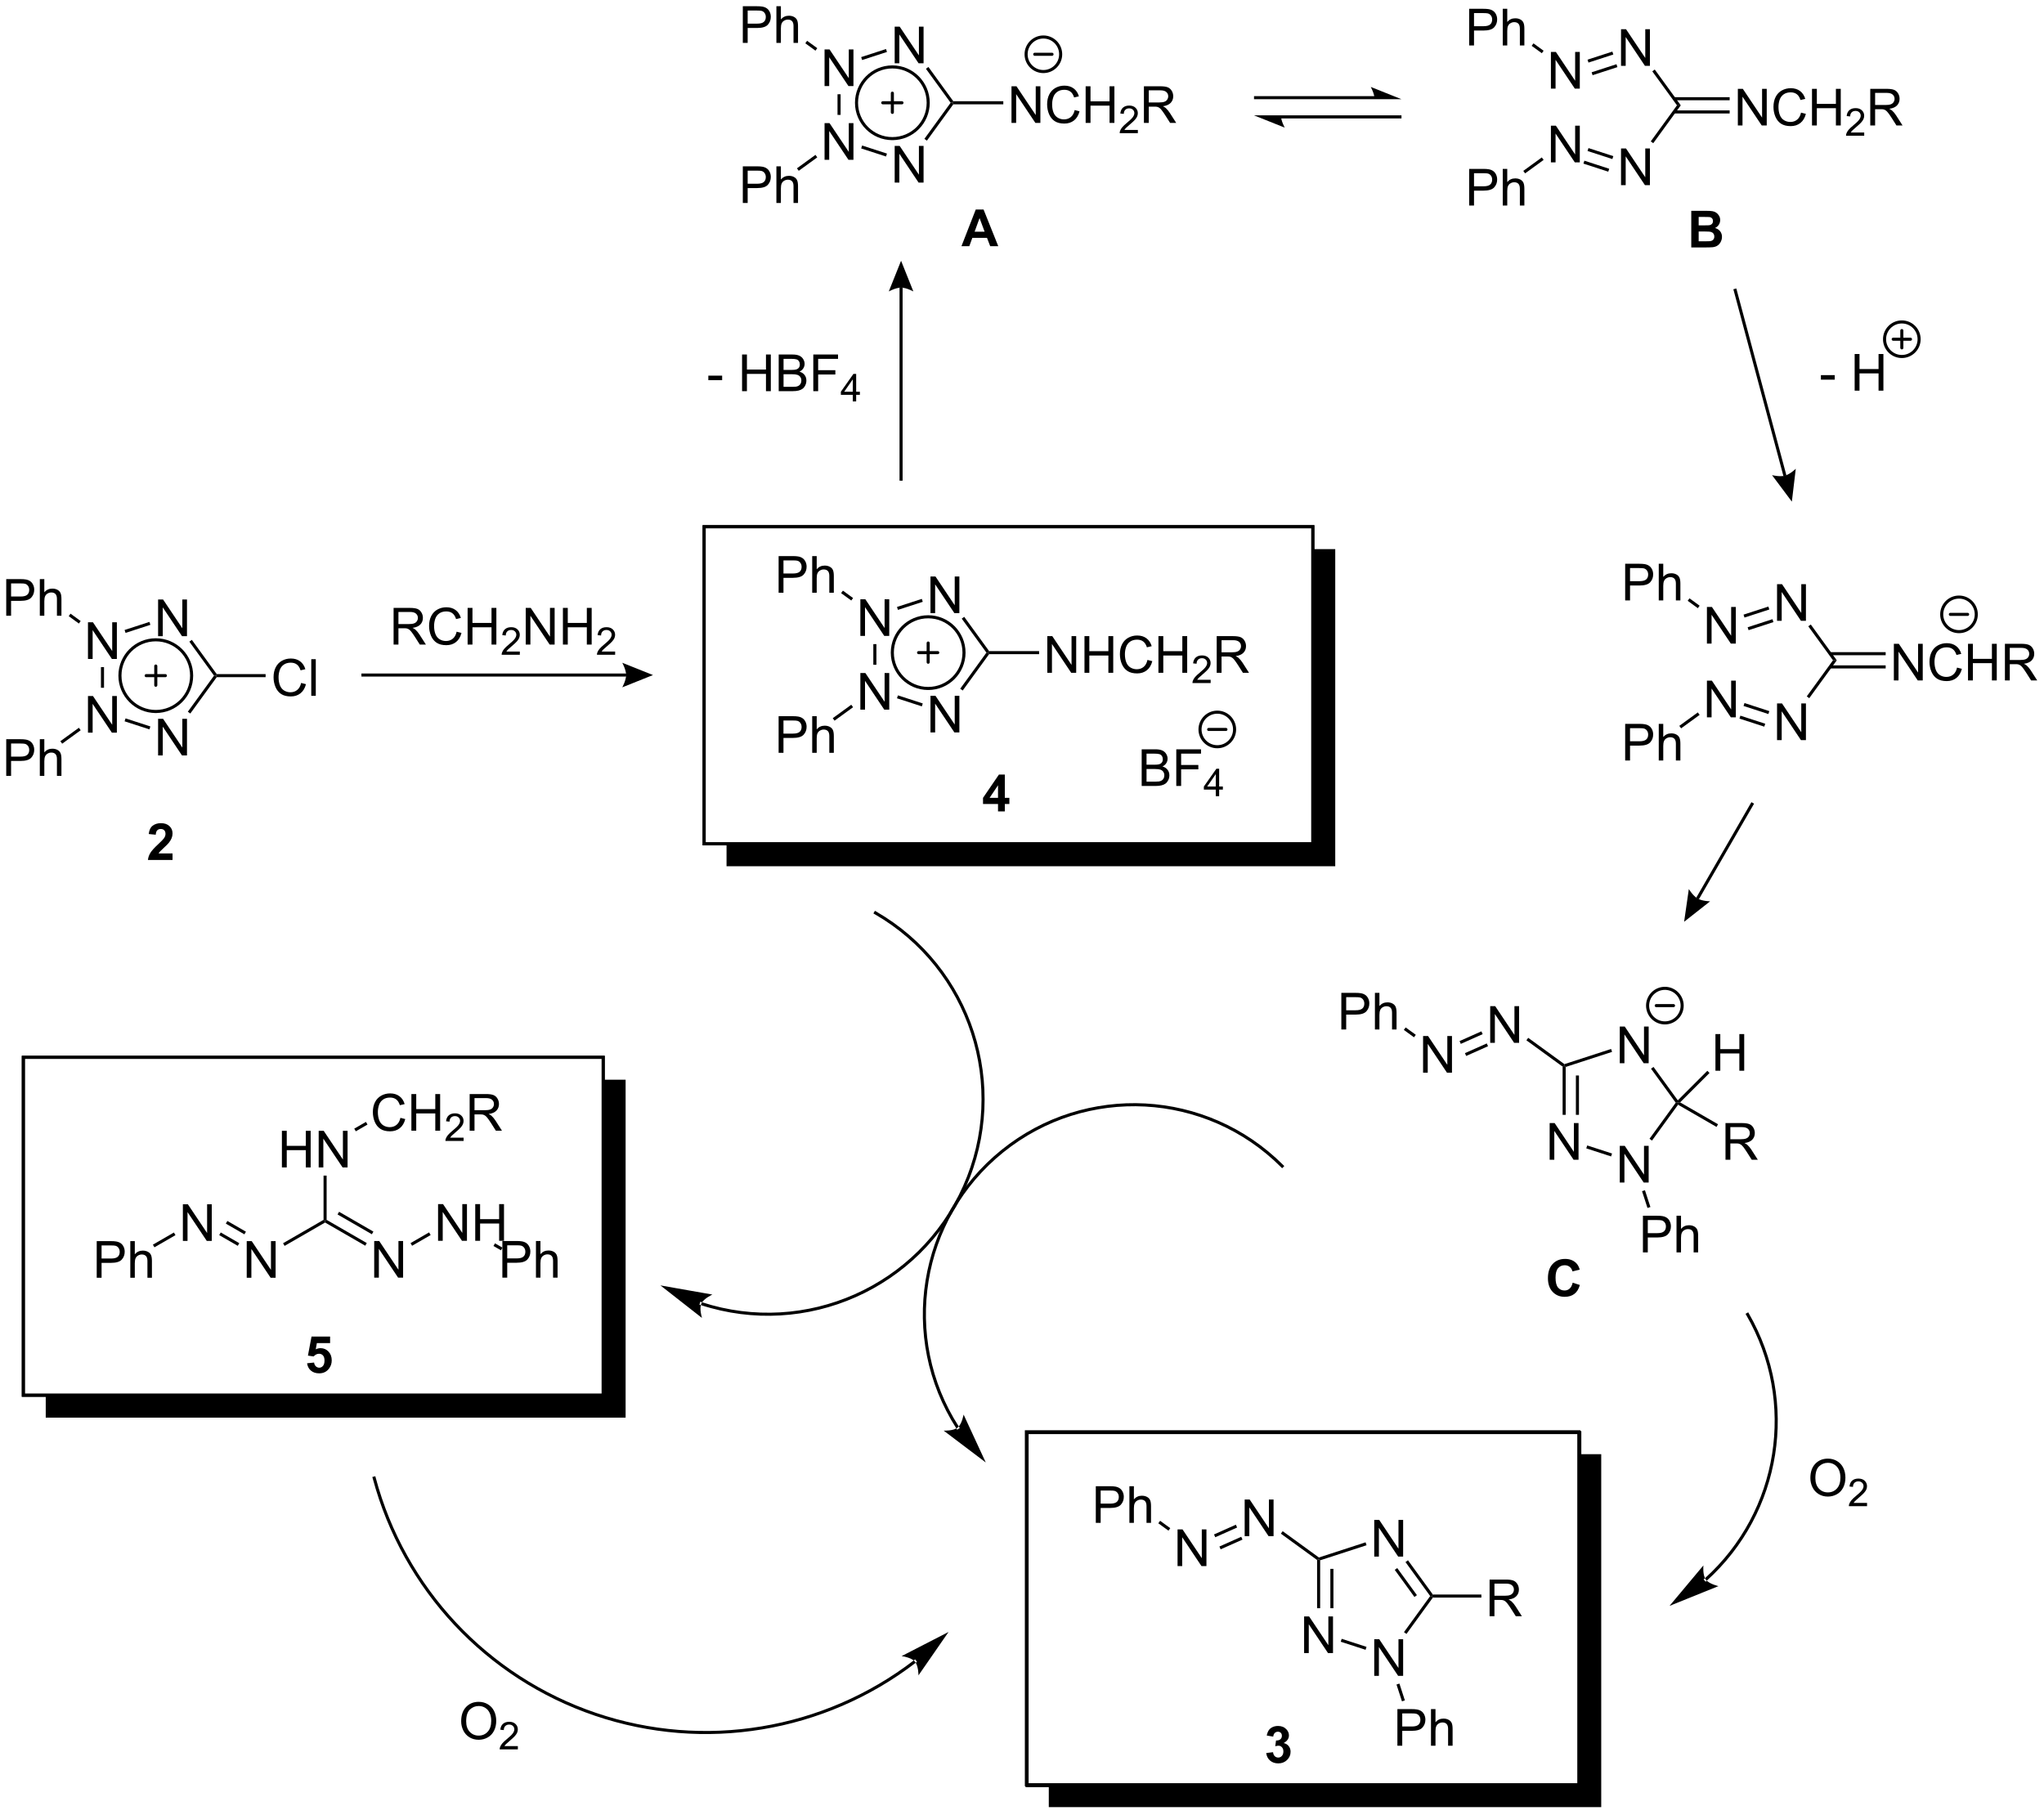 <?xml version="1.0" encoding="UTF-8"?>
<!DOCTYPE svg PUBLIC '-//W3C//DTD SVG 1.0//EN'
          'http://www.w3.org/TR/2001/REC-SVG-20010904/DTD/svg10.dtd'>
<svg stroke-dasharray="none" shape-rendering="auto" xmlns="http://www.w3.org/2000/svg" font-family="'Dialog'" text-rendering="auto" width="876" fill-opacity="1" color-interpolation="auto" color-rendering="auto" preserveAspectRatio="xMidYMid meet" font-size="12px" viewBox="0 0 876 778" fill="black" xmlns:xlink="http://www.w3.org/1999/xlink" stroke="black" image-rendering="auto" stroke-miterlimit="10" stroke-linecap="square" stroke-linejoin="miter" font-style="normal" stroke-width="1" height="778" stroke-dashoffset="0" font-weight="normal" stroke-opacity="1"
><!--Generated by the Batik Graphics2D SVG Generator--><defs id="genericDefs"
  /><g
  ><defs id="defs1"
    ><clipPath clipPathUnits="userSpaceOnUse" id="clipPath1"
      ><path d="M2.394 1.595 L330.796 1.595 L330.796 293.029 L2.394 293.029 L2.394 1.595 Z"
      /></clipPath
      ><clipPath clipPathUnits="userSpaceOnUse" id="clipPath2"
      ><path d="M78.5 29.444 L78.5 312.774 L397.77 312.774 L397.77 29.444 Z"
      /></clipPath
    ></defs
    ><g stroke-width="0.48" transform="scale(2.667,2.667) translate(-2.394,-1.595) matrix(1.029,0,0,1.029,-78.351,-28.69)"
    ><path fill="none" d="M238.864 253.157 L325.177 253.157 L325.177 308.302 L238.864 308.302 Z" clip-path="url(#clipPath2)"
    /></g
    ><g stroke-width="0.48" transform="matrix(2.743,0,0,2.743,-215.32,-80.762)"
    ><path fill="none" d="M238.864 253.157 L325.177 253.157 L325.177 308.302 L238.864 308.302 Z" clip-path="url(#clipPath2)"
    /></g
    ><g transform="matrix(2.743,0,0,2.743,-215.32,-80.762)"
    ><path d="M325.177 256.657 L325.177 308.302 L242.364 308.302 L242.364 311.802 L328.677 311.802 L328.677 256.657 Z" stroke="none" clip-path="url(#clipPath2)"
    /></g
    ><g stroke-width="0.48" transform="matrix(2.743,0,0,2.743,-215.32,-80.762)"
    ><path fill="none" d="M188.514 111.741 L283.619 111.741 L283.619 161.291 L188.514 161.291 Z" clip-path="url(#clipPath2)"
    /></g
    ><g stroke-width="0.48" transform="matrix(2.743,0,0,2.743,-215.32,-80.762)"
    ><path fill="none" d="M188.514 111.741 L283.619 111.741 L283.619 161.291 L188.514 161.291 Z" clip-path="url(#clipPath2)"
    /></g
    ><g transform="matrix(2.743,0,0,2.743,-215.32,-80.762)"
    ><path d="M283.619 115.241 L283.619 161.291 L192.014 161.291 L192.014 164.791 L287.119 164.791 L287.119 115.241 Z" stroke="none" clip-path="url(#clipPath2)"
    /></g
    ><g stroke-width="0.48" transform="matrix(2.743,0,0,2.743,-215.32,-80.762)"
    ><path fill="none" d="M82.144 194.645 L172.744 194.645 L172.744 247.445 L82.144 247.445 Z" clip-path="url(#clipPath2)"
    /></g
    ><g stroke-width="0.48" transform="matrix(2.743,0,0,2.743,-215.32,-80.762)"
    ><path fill="none" d="M82.144 194.645 L172.744 194.645 L172.744 247.445 L82.144 247.445 Z" clip-path="url(#clipPath2)"
    /></g
    ><g transform="matrix(2.743,0,0,2.743,-215.32,-80.762)"
    ><path d="M172.744 198.145 L172.744 247.445 L85.644 247.445 L85.644 250.945 L176.244 250.945 L176.244 198.145 Z" stroke="none" clip-path="url(#clipPath2)"
    /></g
    ><g transform="matrix(2.743,0,0,2.743,-215.32,-80.762)"
    ><path d="M282.256 287.734 L282.256 282.008 L283.035 282.008 L286.043 286.503 L286.043 282.008 L286.769 282.008 L286.769 287.734 L285.991 287.734 L282.983 283.234 L282.983 287.734 L282.256 287.734 Z" stroke="none" clip-path="url(#clipPath2)"
    /></g
    ><g transform="matrix(2.743,0,0,2.743,-215.32,-80.762)"
    ><path d="M293.213 291.294 L293.213 285.568 L293.991 285.568 L296.999 290.062 L296.999 285.568 L297.726 285.568 L297.726 291.294 L296.947 291.294 L293.939 286.794 L293.939 291.294 L293.213 291.294 Z" stroke="none" clip-path="url(#clipPath2)"
    /></g
    ><g transform="matrix(2.743,0,0,2.743,-215.32,-80.762)"
    ><path d="M293.213 272.654 L293.213 266.928 L293.991 266.928 L296.999 271.423 L296.999 266.928 L297.726 266.928 L297.726 272.654 L296.947 272.654 L293.939 268.154 L293.939 272.654 L293.213 272.654 Z" stroke="none" clip-path="url(#clipPath2)"
    /></g
    ><g transform="matrix(2.743,0,0,2.743,-215.32,-80.762)"
    ><path d="M284.282 273.187 L284.522 273.064 L284.762 273.239 L284.762 280.72 L284.282 280.72 ZM286.356 274.571 L286.356 280.72 L286.836 280.72 L286.836 274.571 Z" stroke="none" clip-path="url(#clipPath2)"
    /></g
    ><g transform="matrix(2.743,0,0,2.743,-215.32,-80.762)"
    ><path d="M287.978 285.96 L288.126 285.503 L292.007 286.764 L291.858 287.221 Z" stroke="none" clip-path="url(#clipPath2)"
    /></g
    ><g transform="matrix(2.743,0,0,2.743,-215.32,-80.762)"
    ><path d="M298.245 284.744 L297.857 284.462 L301.953 278.824 L302.25 278.824 L302.372 279.064 Z" stroke="none" clip-path="url(#clipPath2)"
    /></g
    ><g transform="matrix(2.743,0,0,2.743,-215.32,-80.762)"
    ><path d="M302.372 278.584 L302.25 278.824 L301.953 278.824 L298.095 273.515 L298.483 273.233 ZM299.881 278.683 L296.806 274.451 L296.417 274.733 L299.492 278.966 Z" stroke="none" clip-path="url(#clipPath2)"
    /></g
    ><g transform="matrix(2.743,0,0,2.743,-215.32,-80.762)"
    ><path d="M291.858 270.428 L292.007 270.885 L284.762 273.239 L284.522 273.064 L284.564 272.798 Z" stroke="none" clip-path="url(#clipPath2)"
    /></g
    ><g transform="matrix(2.743,0,0,2.743,-215.32,-80.762)"
    ><path d="M272.969 269.467 L272.969 263.74 L273.748 263.74 L276.755 268.235 L276.755 263.74 L277.482 263.74 L277.482 269.467 L276.703 269.467 L273.695 264.967 L273.695 269.467 L272.969 269.467 Z" stroke="none" clip-path="url(#clipPath2)"
    /></g
    ><g transform="matrix(2.743,0,0,2.743,-215.32,-80.762)"
    ><path d="M284.564 272.798 L284.522 273.064 L284.282 273.187 L278.623 269.075 L278.906 268.687 Z" stroke="none" clip-path="url(#clipPath2)"
    /></g
    ><g transform="matrix(2.743,0,0,2.743,-215.32,-80.762)"
    ><path d="M296.83 302.212 L296.83 296.486 L298.992 296.486 Q299.562 296.486 299.862 296.541 Q300.284 296.611 300.567 296.809 Q300.854 297.004 301.028 297.361 Q301.203 297.715 301.203 298.142 Q301.203 298.871 300.737 299.379 Q300.273 299.884 299.057 299.884 L297.588 299.884 L297.588 302.212 L296.83 302.212 ZM297.588 299.207 L299.07 299.207 Q299.804 299.207 300.112 298.934 Q300.421 298.66 300.421 298.166 Q300.421 297.806 300.239 297.551 Q300.057 297.293 299.76 297.212 Q299.57 297.16 299.054 297.16 L297.588 297.16 L297.588 299.207 ZM302.078 302.212 L302.078 296.486 L302.781 296.486 L302.781 298.541 Q303.273 297.97 304.023 297.97 Q304.484 297.97 304.823 298.152 Q305.164 298.332 305.31 298.652 Q305.455 298.973 305.455 299.582 L305.455 302.212 L304.752 302.212 L304.752 299.582 Q304.752 299.056 304.523 298.817 Q304.296 298.574 303.877 298.574 Q303.565 298.574 303.289 298.738 Q303.015 298.9 302.898 299.179 Q302.781 299.455 302.781 299.942 L302.781 302.212 L302.078 302.212 Z" stroke="none" clip-path="url(#clipPath2)"
    /></g
    ><g transform="matrix(2.743,0,0,2.743,-215.32,-80.762)"
    ><path d="M296.689 292.648 L297.146 292.5 L297.998 295.124 L297.542 295.272 Z" stroke="none" clip-path="url(#clipPath2)"
    /></g
    ><g transform="matrix(2.743,0,0,2.743,-215.32,-80.762)"
    ><path d="M311.235 281.974 L311.235 276.248 L313.774 276.248 Q314.539 276.248 314.938 276.401 Q315.336 276.555 315.573 276.946 Q315.813 277.336 315.813 277.81 Q315.813 278.42 315.417 278.839 Q315.024 279.256 314.198 279.368 Q314.5 279.514 314.657 279.654 Q314.987 279.959 315.284 280.414 L316.282 281.974 L315.329 281.974 L314.571 280.782 Q314.237 280.266 314.021 279.993 Q313.808 279.719 313.638 279.61 Q313.469 279.5 313.292 279.459 Q313.164 279.43 312.87 279.43 L311.993 279.43 L311.993 281.974 L311.235 281.974 ZM311.993 278.774 L313.62 278.774 Q314.141 278.774 314.433 278.667 Q314.727 278.56 314.878 278.323 Q315.032 278.086 315.032 277.81 Q315.032 277.404 314.735 277.144 Q314.44 276.881 313.805 276.881 L311.993 276.881 L311.993 278.774 Z" stroke="none" clip-path="url(#clipPath2)"
    /></g
    ><g transform="matrix(2.743,0,0,2.743,-215.32,-80.762)"
    ><path d="M302.372 279.064 L302.25 278.824 L302.372 278.584 L309.95 278.584 L309.95 279.064 Z" stroke="none" clip-path="url(#clipPath2)"
    /></g
    ><g transform="matrix(2.743,0,0,2.743,-215.32,-80.762)"
    ><path d="M262.481 274.136 L262.481 268.409 L263.26 268.409 L266.268 272.904 L266.268 268.409 L266.994 268.409 L266.994 274.136 L266.216 274.136 L263.208 269.636 L263.208 274.136 L262.481 274.136 Z" stroke="none" clip-path="url(#clipPath2)"
    /></g
    ><g transform="matrix(2.743,0,0,2.743,-215.32,-80.762)"
    ><path d="M271.591 267.676 L271.786 268.114 L268.375 269.634 L268.179 269.195 ZM272.432 269.564 L269.02 271.083 L269.215 271.521 L272.627 270.002 Z" stroke="none" clip-path="url(#clipPath2)"
    /></g
    ><g transform="matrix(2.743,0,0,2.743,-215.32,-80.762)"
    ><path d="M249.709 267.388 L249.709 261.662 L251.871 261.662 Q252.441 261.662 252.741 261.716 Q253.163 261.787 253.446 261.985 Q253.733 262.18 253.907 262.537 Q254.082 262.891 254.082 263.318 Q254.082 264.047 253.616 264.555 Q253.152 265.06 251.936 265.06 L250.467 265.06 L250.467 267.388 L249.709 267.388 ZM250.467 264.383 L251.949 264.383 Q252.683 264.383 252.991 264.11 Q253.301 263.836 253.301 263.341 Q253.301 262.982 253.118 262.727 Q252.936 262.469 252.639 262.388 Q252.449 262.336 251.933 262.336 L250.467 262.336 L250.467 264.383 ZM254.957 267.388 L254.957 261.662 L255.66 261.662 L255.66 263.716 Q256.152 263.146 256.902 263.146 Q257.363 263.146 257.702 263.328 Q258.043 263.508 258.189 263.828 Q258.334 264.149 258.334 264.758 L258.334 267.388 L257.631 267.388 L257.631 264.758 Q257.631 264.232 257.402 263.992 Q257.176 263.75 256.756 263.75 Q256.444 263.75 256.168 263.914 Q255.894 264.076 255.777 264.354 Q255.66 264.63 255.66 265.117 L255.66 267.388 L254.957 267.388 Z" stroke="none" clip-path="url(#clipPath2)"
    /></g
    ><g transform="matrix(2.743,0,0,2.743,-215.32,-80.762)"
    ><path d="M261.342 268.216 L261.06 268.604 L259.473 267.451 L259.756 267.063 Z" stroke="none" clip-path="url(#clipPath2)"
    /></g
    ><g transform="matrix(2.743,0,0,2.743,-215.32,-80.762)"
    ><path d="M136.966 229.072 L136.966 223.345 L137.745 223.345 L140.752 227.84 L140.752 223.345 L141.479 223.345 L141.479 229.072 L140.7 229.072 L137.692 224.572 L137.692 229.072 L136.966 229.072 Z" stroke="none" clip-path="url(#clipPath2)"
    /></g
    ><g transform="matrix(2.743,0,0,2.743,-215.32,-80.762)"
    ><path d="M146.943 223.312 L146.943 217.585 L147.721 217.585 L150.729 222.08 L150.729 217.585 L151.456 217.585 L151.456 223.312 L150.677 223.312 L147.669 218.812 L147.669 223.312 L146.943 223.312 ZM152.751 223.312 L152.751 217.585 L153.509 217.585 L153.509 219.937 L156.486 219.937 L156.486 217.585 L157.243 217.585 L157.243 223.312 L156.486 223.312 L156.486 220.611 L153.509 220.611 L153.509 223.312 L152.751 223.312 Z" stroke="none" clip-path="url(#clipPath2)"
    /></g
    ><g transform="matrix(2.743,0,0,2.743,-215.32,-80.762)"
    ><path d="M145.543 222.001 L145.783 222.417 L142.882 224.091 L142.642 223.676 Z" stroke="none" clip-path="url(#clipPath2)"
    /></g
    ><g transform="matrix(2.743,0,0,2.743,-215.32,-80.762)"
    ><path d="M135.806 223.667 L135.566 224.082 L129.29 220.459 L129.29 220.182 L129.53 220.043 ZM136.839 221.877 L131.476 218.781 L131.236 219.196 L136.599 222.293 Z" stroke="none" clip-path="url(#clipPath2)"
    /></g
    ><g transform="matrix(2.743,0,0,2.743,-215.32,-80.762)"
    ><path d="M117.047 229.092 L117.047 223.365 L117.826 223.365 L120.834 227.86 L120.834 223.365 L121.56 223.365 L121.56 229.092 L120.782 229.092 L117.774 224.592 L117.774 229.092 L117.047 229.092 Z" stroke="none" clip-path="url(#clipPath2)"
    /></g
    ><g transform="matrix(2.743,0,0,2.743,-215.32,-80.762)"
    ><path d="M129.05 220.043 L129.29 220.182 L129.29 220.459 L122.963 224.111 L122.723 223.696 Z" stroke="none" clip-path="url(#clipPath2)"
    /></g
    ><g transform="matrix(2.743,0,0,2.743,-215.32,-80.762)"
    ><path d="M107.071 223.332 L107.071 217.605 L107.849 217.605 L110.857 222.1 L110.857 217.605 L111.584 217.605 L111.584 223.332 L110.805 223.332 L107.797 218.832 L107.797 223.332 L107.071 223.332 Z" stroke="none" clip-path="url(#clipPath2)"
    /></g
    ><g transform="matrix(2.743,0,0,2.743,-215.32,-80.762)"
    ><path d="M115.887 223.687 L115.647 224.102 L112.746 222.427 L112.986 222.012 ZM116.924 221.891 L114.023 220.216 L113.783 220.632 L116.684 222.306 Z" stroke="none" clip-path="url(#clipPath2)"
    /></g
    ><g transform="matrix(2.743,0,0,2.743,-215.32,-80.762)"
    ><path d="M93.61 229.092 L93.61 223.365 L95.771 223.365 Q96.342 223.365 96.641 223.42 Q97.063 223.49 97.347 223.688 Q97.633 223.883 97.808 224.24 Q97.982 224.594 97.982 225.021 Q97.982 225.75 97.516 226.258 Q97.052 226.763 95.836 226.763 L94.368 226.763 L94.368 229.092 L93.61 229.092 ZM94.368 226.086 L95.849 226.086 Q96.584 226.086 96.891 225.813 Q97.201 225.54 97.201 225.045 Q97.201 224.685 97.019 224.43 Q96.836 224.172 96.54 224.092 Q96.349 224.04 95.834 224.04 L94.368 224.04 L94.368 226.086 ZM98.857 229.092 L98.857 223.365 L99.56 223.365 L99.56 225.42 Q100.052 224.849 100.802 224.849 Q101.263 224.849 101.602 225.032 Q101.943 225.211 102.089 225.532 Q102.235 225.852 102.235 226.461 L102.235 229.092 L101.532 229.092 L101.532 226.461 Q101.532 225.935 101.302 225.696 Q101.076 225.454 100.657 225.454 Q100.344 225.454 100.068 225.618 Q99.795 225.779 99.677 226.058 Q99.56 226.334 99.56 226.821 L99.56 229.092 L98.857 229.092 Z" stroke="none" clip-path="url(#clipPath2)"
    /></g
    ><g transform="matrix(2.743,0,0,2.743,-215.32,-80.762)"
    ><path d="M105.671 222.021 L105.911 222.436 L102.626 224.333 L102.386 223.917 Z" stroke="none" clip-path="url(#clipPath2)"
    /></g
    ><g transform="matrix(2.743,0,0,2.743,-215.32,-80.762)"
    ><path d="M122.543 211.851 L122.543 206.125 L123.301 206.125 L123.301 208.476 L126.278 208.476 L126.278 206.125 L127.036 206.125 L127.036 211.851 L126.278 211.851 L126.278 209.151 L123.301 209.151 L123.301 211.851 L122.543 211.851 ZM128.29 211.851 L128.29 206.125 L129.068 206.125 L132.076 210.62 L132.076 206.125 L132.803 206.125 L132.803 211.851 L132.024 211.851 L129.016 207.351 L129.016 211.851 L128.29 211.851 Z" stroke="none" clip-path="url(#clipPath2)"
    /></g
    ><g transform="matrix(2.743,0,0,2.743,-215.32,-80.762)"
    ><path d="M129.53 220.043 L129.29 220.182 L129.05 220.043 L129.05 213.131 L129.53 213.131 Z" stroke="none" clip-path="url(#clipPath2)"
    /></g
    ><g transform="matrix(2.743,0,0,2.743,-215.32,-80.762)"
    ><path d="M141.06 204.104 L141.817 204.294 Q141.581 205.229 140.961 205.721 Q140.341 206.21 139.448 206.21 Q138.521 206.21 137.94 205.833 Q137.362 205.455 137.057 204.742 Q136.755 204.026 136.755 203.205 Q136.755 202.309 137.096 201.645 Q137.44 200.979 138.07 200.632 Q138.7 200.286 139.458 200.286 Q140.317 200.286 140.904 200.724 Q141.489 201.161 141.721 201.955 L140.974 202.13 Q140.776 201.505 140.396 201.221 Q140.018 200.934 139.442 200.934 Q138.784 200.934 138.338 201.252 Q137.896 201.567 137.716 202.101 Q137.536 202.635 137.536 203.2 Q137.536 203.932 137.75 204.476 Q137.963 205.02 138.411 205.291 Q138.862 205.559 139.385 205.559 Q140.021 205.559 140.461 205.192 Q140.904 204.825 141.06 204.104 ZM142.775 206.112 L142.775 200.385 L143.532 200.385 L143.532 202.737 L146.509 202.737 L146.509 200.385 L147.267 200.385 L147.267 206.112 L146.509 206.112 L146.509 203.411 L143.532 203.411 L143.532 206.112 L142.775 206.112 Z" stroke="none" clip-path="url(#clipPath2)"
    /></g
    ><g transform="matrix(2.743,0,0,2.743,-215.32,-80.762)"
    ><path d="M150.933 207.204 L150.933 207.712 L148.093 207.712 Q148.087 207.52 148.155 207.344 Q148.263 207.055 148.501 206.774 Q148.741 206.493 149.193 206.124 Q149.892 205.549 150.138 205.214 Q150.384 204.877 150.384 204.579 Q150.384 204.266 150.159 204.051 Q149.937 203.834 149.575 203.834 Q149.195 203.834 148.966 204.063 Q148.738 204.292 148.736 204.696 L148.193 204.641 Q148.249 204.034 148.613 203.717 Q148.976 203.399 149.587 203.399 Q150.206 203.399 150.566 203.743 Q150.927 204.084 150.927 204.59 Q150.927 204.848 150.821 205.098 Q150.716 205.346 150.47 205.622 Q150.226 205.897 149.657 206.377 Q149.183 206.776 149.048 206.918 Q148.913 207.061 148.825 207.204 L150.933 207.204 Z" stroke="none" clip-path="url(#clipPath2)"
    /></g
    ><g transform="matrix(2.743,0,0,2.743,-215.32,-80.762)"
    ><path d="M151.878 206.112 L151.878 200.385 L154.417 200.385 Q155.183 200.385 155.582 200.539 Q155.98 200.692 156.217 201.083 Q156.457 201.474 156.457 201.947 Q156.457 202.557 156.061 202.976 Q155.667 203.393 154.842 203.505 Q155.144 203.651 155.3 203.791 Q155.631 204.096 155.928 204.552 L156.925 206.112 L155.972 206.112 L155.214 204.919 Q154.881 204.403 154.665 204.13 Q154.451 203.856 154.282 203.747 Q154.113 203.637 153.936 203.596 Q153.808 203.567 153.514 203.567 L152.636 203.567 L152.636 206.112 L151.878 206.112 ZM152.636 202.911 L154.264 202.911 Q154.785 202.911 155.076 202.804 Q155.371 202.697 155.522 202.46 Q155.675 202.224 155.675 201.947 Q155.675 201.541 155.378 201.281 Q155.084 201.018 154.449 201.018 L152.636 201.018 L152.636 202.911 Z" stroke="none" clip-path="url(#clipPath2)"
    /></g
    ><g transform="matrix(2.743,0,0,2.743,-215.32,-80.762)"
    ><path d="M134.088 206.208 L133.848 205.792 L135.676 204.737 L135.916 205.153 Z" stroke="none" clip-path="url(#clipPath2)"
    /></g
    ><g transform="matrix(2.743,0,0,2.743,-215.32,-80.762)"
    ><path d="M212.923 128.804 L212.923 123.078 L213.702 123.078 L216.71 127.573 L216.71 123.078 L217.436 123.078 L217.436 128.804 L216.657 128.804 L213.65 124.304 L213.65 128.804 L212.923 128.804 Z" stroke="none" clip-path="url(#clipPath2)"
    /></g
    ><g transform="matrix(2.743,0,0,2.743,-215.32,-80.762)"
    ><path d="M212.923 140.324 L212.923 134.598 L213.702 134.598 L216.71 139.093 L216.71 134.598 L217.436 134.598 L217.436 140.324 L216.657 140.324 L213.65 135.824 L213.65 140.324 L212.923 140.324 Z" stroke="none" clip-path="url(#clipPath2)"
    /></g
    ><g transform="matrix(2.743,0,0,2.743,-215.32,-80.762)"
    ><path d="M223.879 143.884 L223.879 138.158 L224.658 138.158 L227.666 142.652 L227.666 138.158 L228.392 138.158 L228.392 143.884 L227.614 143.884 L224.606 139.384 L224.606 143.884 L223.879 143.884 Z" stroke="none" clip-path="url(#clipPath2)"
    /></g
    ><g transform="matrix(2.743,0,0,2.743,-215.32,-80.762)"
    ><path d="M223.879 125.245 L223.879 119.518 L224.658 119.518 L227.666 124.013 L227.666 119.518 L228.392 119.518 L228.392 125.245 L227.614 125.245 L224.606 120.745 L224.606 125.245 L223.879 125.245 Z" stroke="none" clip-path="url(#clipPath2)"
    /></g
    ><g transform="matrix(2.743,0,0,2.743,-215.32,-80.762)"
    ><path d="M214.949 130.084 L215.429 130.084 L215.429 133.31 L214.949 133.31 Z" stroke="none" clip-path="url(#clipPath2)"
    /></g
    ><g transform="matrix(2.743,0,0,2.743,-215.32,-80.762)"
    ><path d="M218.645 138.549 L218.793 138.093 L222.673 139.354 L222.525 139.81 Z" stroke="none" clip-path="url(#clipPath2)"
    /></g
    ><g transform="matrix(2.743,0,0,2.743,-215.32,-80.762)"
    ><path d="M228.912 137.334 L228.524 137.052 L232.62 131.414 L232.916 131.414 L233.038 131.654 Z" stroke="none" clip-path="url(#clipPath2)"
    /></g
    ><g transform="matrix(2.743,0,0,2.743,-215.32,-80.762)"
    ><path d="M233.038 131.174 L232.916 131.414 L232.62 131.414 L228.762 126.105 L229.15 125.822 Z" stroke="none" clip-path="url(#clipPath2)"
    /></g
    ><g transform="matrix(2.743,0,0,2.743,-215.32,-80.762)"
    ><path d="M222.525 123.018 L222.673 123.475 L218.793 124.736 L218.645 124.279 Z" stroke="none" clip-path="url(#clipPath2)"
    /></g
    ><g transform="matrix(2.743,0,0,2.743,-215.32,-80.762)"
    ><path d="M200.151 122.056 L200.151 116.33 L202.313 116.33 Q202.883 116.33 203.183 116.385 Q203.604 116.455 203.888 116.653 Q204.175 116.848 204.349 117.205 Q204.524 117.559 204.524 117.986 Q204.524 118.715 204.058 119.223 Q203.594 119.728 202.378 119.728 L200.909 119.728 L200.909 122.056 L200.151 122.056 ZM200.909 119.051 L202.391 119.051 Q203.125 119.051 203.433 118.778 Q203.742 118.504 203.742 118.01 Q203.742 117.65 203.56 117.395 Q203.378 117.137 203.081 117.056 Q202.891 117.004 202.375 117.004 L200.909 117.004 L200.909 119.051 ZM205.399 122.056 L205.399 116.33 L206.102 116.33 L206.102 118.385 Q206.594 117.814 207.344 117.814 Q207.805 117.814 208.143 117.997 Q208.485 118.176 208.631 118.497 Q208.776 118.817 208.776 119.426 L208.776 122.056 L208.073 122.056 L208.073 119.426 Q208.073 118.9 207.844 118.661 Q207.617 118.418 207.198 118.418 Q206.886 118.418 206.61 118.582 Q206.336 118.744 206.219 119.023 Q206.102 119.299 206.102 119.786 L206.102 122.056 L205.399 122.056 Z" stroke="none" clip-path="url(#clipPath2)"
    /></g
    ><g transform="matrix(2.743,0,0,2.743,-215.32,-80.762)"
    ><path d="M211.784 122.884 L211.502 123.272 L209.915 122.12 L210.197 121.731 Z" stroke="none" clip-path="url(#clipPath2)"
    /></g
    ><g transform="matrix(2.743,0,0,2.743,-215.32,-80.762)"
    ><path d="M242.131 134.564 L242.131 128.838 L242.909 128.838 L245.917 133.333 L245.917 128.838 L246.644 128.838 L246.644 134.564 L245.865 134.564 L242.857 130.064 L242.857 134.564 L242.131 134.564 ZM247.939 134.564 L247.939 128.838 L248.697 128.838 L248.697 131.189 L251.674 131.189 L251.674 128.838 L252.431 128.838 L252.431 134.564 L251.674 134.564 L251.674 131.864 L248.697 131.864 L248.697 134.564 L247.939 134.564 ZM257.779 132.556 L258.537 132.747 Q258.3 133.681 257.68 134.174 Q257.06 134.663 256.167 134.663 Q255.24 134.663 254.659 134.286 Q254.081 133.908 253.776 133.195 Q253.474 132.478 253.474 131.658 Q253.474 130.762 253.816 130.098 Q254.159 129.431 254.79 129.085 Q255.42 128.739 256.178 128.739 Q257.037 128.739 257.623 129.176 Q258.209 129.614 258.441 130.408 L257.693 130.583 Q257.495 129.958 257.115 129.674 Q256.738 129.387 256.162 129.387 Q255.503 129.387 255.058 129.705 Q254.615 130.02 254.435 130.554 Q254.256 131.088 254.256 131.653 Q254.256 132.385 254.469 132.929 Q254.683 133.473 255.131 133.744 Q255.581 134.012 256.105 134.012 Q256.74 134.012 257.18 133.645 Q257.623 133.278 257.779 132.556 ZM259.494 134.564 L259.494 128.838 L260.252 128.838 L260.252 131.189 L263.228 131.189 L263.228 128.838 L263.986 128.838 L263.986 134.564 L263.228 134.564 L263.228 131.864 L260.252 131.864 L260.252 134.564 L259.494 134.564 Z" stroke="none" clip-path="url(#clipPath2)"
    /></g
    ><g transform="matrix(2.743,0,0,2.743,-215.32,-80.762)"
    ><path d="M267.652 135.656 L267.652 136.164 L264.812 136.164 Q264.806 135.973 264.875 135.797 Q264.982 135.508 265.221 135.227 Q265.461 134.946 265.912 134.576 Q266.611 134.002 266.857 133.666 Q267.103 133.33 267.103 133.031 Q267.103 132.719 266.879 132.504 Q266.656 132.287 266.295 132.287 Q265.914 132.287 265.685 132.516 Q265.457 132.744 265.455 133.149 L264.912 133.094 Q264.969 132.487 265.332 132.17 Q265.695 131.852 266.306 131.852 Q266.925 131.852 267.285 132.196 Q267.646 132.537 267.646 133.043 Q267.646 133.301 267.541 133.551 Q267.435 133.799 267.189 134.075 Q266.945 134.35 266.377 134.83 Q265.902 135.229 265.767 135.371 Q265.633 135.514 265.545 135.656 L267.652 135.656 Z" stroke="none" clip-path="url(#clipPath2)"
    /></g
    ><g transform="matrix(2.743,0,0,2.743,-215.32,-80.762)"
    ><path d="M268.598 134.564 L268.598 128.838 L271.137 128.838 Q271.902 128.838 272.301 128.991 Q272.699 129.145 272.936 129.536 Q273.176 129.926 273.176 130.4 Q273.176 131.01 272.78 131.429 Q272.387 131.846 271.561 131.958 Q271.863 132.103 272.02 132.244 Q272.35 132.549 272.647 133.004 L273.645 134.564 L272.692 134.564 L271.934 133.372 Q271.6 132.856 271.384 132.583 Q271.171 132.309 271.001 132.2 Q270.832 132.09 270.655 132.049 Q270.527 132.02 270.233 132.02 L269.356 132.02 L269.356 134.564 L268.598 134.564 ZM269.356 131.364 L270.983 131.364 Q271.504 131.364 271.796 131.257 Q272.09 131.15 272.241 130.913 Q272.395 130.676 272.395 130.4 Q272.395 129.994 272.098 129.734 Q271.803 129.471 271.168 129.471 L269.356 129.471 L269.356 131.364 Z" stroke="none" clip-path="url(#clipPath2)"
    /></g
    ><g transform="matrix(2.743,0,0,2.743,-215.32,-80.762)"
    ><path d="M233.038 131.654 L232.916 131.414 L233.038 131.174 L240.851 131.174 L240.851 131.654 Z" stroke="none" clip-path="url(#clipPath2)"
    /></g
    ><g transform="matrix(2.743,0,0,2.743,-215.32,-80.762)"
    ><path d="M200.151 147.072 L200.151 141.345 L202.313 141.345 Q202.883 141.345 203.183 141.4 Q203.604 141.47 203.888 141.668 Q204.175 141.864 204.349 142.22 Q204.524 142.575 204.524 143.002 Q204.524 143.731 204.058 144.239 Q203.594 144.744 202.378 144.744 L200.909 144.744 L200.909 147.072 L200.151 147.072 ZM200.909 144.067 L202.391 144.067 Q203.125 144.067 203.433 143.793 Q203.742 143.52 203.742 143.025 Q203.742 142.666 203.56 142.411 Q203.378 142.153 203.081 142.072 Q202.891 142.02 202.375 142.02 L200.909 142.02 L200.909 144.067 ZM205.399 147.072 L205.399 141.345 L206.102 141.345 L206.102 143.4 Q206.594 142.83 207.344 142.83 Q207.805 142.83 208.143 143.012 Q208.485 143.192 208.631 143.512 Q208.776 143.833 208.776 144.442 L208.776 147.072 L208.073 147.072 L208.073 144.442 Q208.073 143.916 207.844 143.676 Q207.617 143.434 207.198 143.434 Q206.886 143.434 206.61 143.598 Q206.336 143.76 206.219 144.038 Q206.102 144.314 206.102 144.801 L206.102 147.072 L205.399 147.072 Z" stroke="none" clip-path="url(#clipPath2)"
    /></g
    ><g transform="matrix(2.743,0,0,2.743,-215.32,-80.762)"
    ><path d="M211.502 139.556 L211.784 139.945 L208.892 142.046 L208.609 141.658 Z" stroke="none" clip-path="url(#clipPath2)"
    /></g
    ><g stroke-width="0.48" transform="matrix(2.743,0,0,2.743,-215.32,-80.762)"
    ><path fill="none" d="M223.517 137.014 C220.424 137.014 217.917 134.507 217.917 131.414 C217.917 128.321 220.424 125.814 223.517 125.814 C226.61 125.814 229.117 128.321 229.117 131.414 C229.117 134.507 226.61 137.014 223.517 137.014" clip-path="url(#clipPath2)"
    /></g
    ><g stroke-width="0.48" transform="matrix(2.743,0,0,2.743,-215.32,-80.762)" stroke-linejoin="round" stroke-linecap="round"
    ><path fill="none" d="M222.017 131.414 L225.017 131.414 M223.517 129.914 L223.517 132.914" clip-path="url(#clipPath2)"
    /></g
    ><g transform="matrix(2.743,0,0,2.743,-215.32,-80.762)"
    ><path d="M256.877 152.248 L256.877 146.521 L259.026 146.521 Q259.682 146.521 260.078 146.696 Q260.476 146.868 260.7 147.23 Q260.924 147.592 260.924 147.985 Q260.924 148.352 260.724 148.678 Q260.526 149 260.125 149.201 Q260.643 149.352 260.921 149.719 Q261.203 150.086 261.203 150.586 Q261.203 150.99 261.031 151.336 Q260.861 151.68 260.611 151.868 Q260.361 152.055 259.984 152.151 Q259.609 152.248 259.062 152.248 L256.877 152.248 ZM257.635 148.928 L258.875 148.928 Q259.377 148.928 259.596 148.86 Q259.885 148.774 260.031 148.576 Q260.179 148.375 260.179 148.076 Q260.179 147.79 260.041 147.573 Q259.906 147.357 259.651 147.276 Q259.398 147.196 258.781 147.196 L257.635 147.196 L257.635 148.928 ZM257.635 151.571 L259.062 151.571 Q259.429 151.571 259.578 151.545 Q259.838 151.498 260.012 151.388 Q260.19 151.279 260.302 151.071 Q260.416 150.86 260.416 150.586 Q260.416 150.266 260.252 150.032 Q260.088 149.795 259.796 149.698 Q259.507 149.602 258.961 149.602 L257.635 149.602 L257.635 151.571 ZM262.283 152.248 L262.283 146.521 L266.148 146.521 L266.148 147.196 L263.041 147.196 L263.041 148.969 L265.729 148.969 L265.729 149.646 L263.041 149.646 L263.041 152.248 L262.283 152.248 Z" stroke="none" clip-path="url(#clipPath2)"
    /></g
    ><g transform="matrix(2.743,0,0,2.743,-215.32,-80.762)"
    ><path d="M268.453 153.848 L268.453 152.819 L266.59 152.819 L266.59 152.336 L268.551 149.553 L268.981 149.553 L268.981 152.336 L269.561 152.336 L269.561 152.819 L268.981 152.819 L268.981 153.848 L268.453 153.848 ZM268.453 152.336 L268.453 150.399 L267.11 152.336 L268.453 152.336 Z" stroke="none" clip-path="url(#clipPath2)"
    /></g
    ><g stroke-width="0.48" transform="matrix(2.743,0,0,2.743,-215.32,-80.762)" stroke-linejoin="round" stroke-linecap="round"
    ><path fill="none" d="M268.691 146.118 C267.2 146.118 265.991 144.909 265.991 143.418 C265.991 141.927 267.2 140.718 268.691 140.718 C270.182 140.718 271.391 141.927 271.391 143.418 C271.391 144.909 270.182 146.118 268.691 146.118 M267.341 143.418 L270.041 143.418" clip-path="url(#clipPath2)"
    /></g
    ><g transform="matrix(2.743,0,0,2.743,-215.32,-80.762)"
    ><path d="M156.989 229.072 L156.989 223.345 L159.151 223.345 Q159.721 223.345 160.021 223.4 Q160.443 223.47 160.726 223.668 Q161.013 223.863 161.187 224.22 Q161.362 224.574 161.362 225.001 Q161.362 225.731 160.896 226.238 Q160.432 226.744 159.216 226.744 L157.747 226.744 L157.747 229.072 L156.989 229.072 ZM157.747 226.066 L159.229 226.066 Q159.963 226.066 160.271 225.793 Q160.581 225.519 160.581 225.025 Q160.581 224.665 160.398 224.41 Q160.216 224.152 159.919 224.072 Q159.729 224.019 159.213 224.019 L157.747 224.019 L157.747 226.066 ZM162.237 229.072 L162.237 223.345 L162.94 223.345 L162.94 225.4 Q163.432 224.829 164.182 224.829 Q164.643 224.829 164.982 225.012 Q165.323 225.191 165.469 225.512 Q165.614 225.832 165.614 226.441 L165.614 229.072 L164.911 229.072 L164.911 226.441 Q164.911 225.915 164.682 225.676 Q164.456 225.434 164.036 225.434 Q163.724 225.434 163.448 225.598 Q163.174 225.759 163.057 226.038 Q162.94 226.314 162.94 226.801 L162.94 229.072 L162.237 229.072 Z" stroke="none" clip-path="url(#clipPath2)"
    /></g
    ><g transform="matrix(2.743,0,0,2.743,-215.32,-80.762)"
    ><path d="M156.761 224.799 L157.001 224.384 L155.837 223.712 L155.597 224.127 Z" stroke="none" clip-path="url(#clipPath2)"
    /></g
    ><g transform="matrix(2.743,0,0,2.743,-215.32,-80.762)"
    ><path d="M349.321 74.64 L357.142 103.827 L357.606 103.703 L349.785 74.516 ZM358.461 107.822 L355.364 103.683 C355.364 103.683 356.562 103.983 357.374 103.765 C358.185 103.548 359.073 102.689 359.073 102.689 Z" stroke="none" clip-path="url(#clipPath2)"
    /></g
    ><g transform="matrix(2.743,0,0,2.743,-215.32,-80.762)"
    ><path d="M274.428 44.946 L293.268 44.946 L293.268 44.466 L274.428 44.466 ZM297.468 44.946 L292.668 43.026 C292.668 43.026 293.268 44.106 293.268 44.946 ZM278.628 47.946 L297.468 47.946 L297.468 47.466 L278.628 47.466 ZM274.428 47.466 L279.228 49.386 C279.228 49.386 278.628 48.306 278.628 47.466 Z" stroke="none" clip-path="url(#clipPath2)"
    /></g
    ><g transform="matrix(2.743,0,0,2.743,-215.32,-80.762)"
    ><path d="M363 88.764 L363 88.056 L365.159 88.056 L365.159 88.764 L363 88.764 ZM368.273 90.483 L368.273 84.757 L369.031 84.757 L369.031 87.108 L372.007 87.108 L372.007 84.757 L372.765 84.757 L372.765 90.483 L372.007 90.483 L372.007 87.783 L369.031 87.783 L369.031 90.483 L368.273 90.483 Z" stroke="none" clip-path="url(#clipPath2)"
    /></g
    ><g transform="matrix(2.743,0,0,2.743,-215.32,-80.762)"
    ><path d="M207.329 42.89 L207.329 37.164 L208.107 37.164 L211.115 41.658 L211.115 37.164 L211.842 37.164 L211.842 42.89 L211.063 42.89 L208.055 38.39 L208.055 42.89 L207.329 42.89 Z" stroke="none" clip-path="url(#clipPath2)"
    /></g
    ><g transform="matrix(2.743,0,0,2.743,-215.32,-80.762)"
    ><path d="M207.329 54.41 L207.329 48.684 L208.107 48.684 L211.115 53.178 L211.115 48.684 L211.842 48.684 L211.842 54.41 L211.063 54.41 L208.055 49.91 L208.055 54.41 L207.329 54.41 Z" stroke="none" clip-path="url(#clipPath2)"
    /></g
    ><g transform="matrix(2.743,0,0,2.743,-215.32,-80.762)"
    ><path d="M218.285 57.97 L218.285 52.244 L219.064 52.244 L222.071 56.738 L222.071 52.244 L222.798 52.244 L222.798 57.97 L222.019 57.97 L219.012 53.47 L219.012 57.97 L218.285 57.97 Z" stroke="none" clip-path="url(#clipPath2)"
    /></g
    ><g transform="matrix(2.743,0,0,2.743,-215.32,-80.762)"
    ><path d="M218.285 39.331 L218.285 33.604 L219.064 33.604 L222.071 38.099 L222.071 33.604 L222.798 33.604 L222.798 39.331 L222.019 39.331 L219.012 34.831 L219.012 39.331 L218.285 39.331 Z" stroke="none" clip-path="url(#clipPath2)"
    /></g
    ><g transform="matrix(2.743,0,0,2.743,-215.32,-80.762)"
    ><path d="M209.354 44.17 L209.834 44.17 L209.834 47.396 L209.354 47.396 Z" stroke="none" clip-path="url(#clipPath2)"
    /></g
    ><g transform="matrix(2.743,0,0,2.743,-215.32,-80.762)"
    ><path d="M213.05 52.636 L213.198 52.179 L217.079 53.44 L216.931 53.896 Z" stroke="none" clip-path="url(#clipPath2)"
    /></g
    ><g transform="matrix(2.743,0,0,2.743,-215.32,-80.762)"
    ><path d="M223.318 51.42 L222.929 51.138 L227.025 45.5 L227.322 45.5 L227.444 45.74 Z" stroke="none" clip-path="url(#clipPath2)"
    /></g
    ><g transform="matrix(2.743,0,0,2.743,-215.32,-80.762)"
    ><path d="M227.444 45.26 L227.322 45.5 L227.025 45.5 L223.167 40.191 L223.556 39.908 Z" stroke="none" clip-path="url(#clipPath2)"
    /></g
    ><g transform="matrix(2.743,0,0,2.743,-215.32,-80.762)"
    ><path d="M216.931 37.104 L217.079 37.561 L213.198 38.822 L213.05 38.365 Z" stroke="none" clip-path="url(#clipPath2)"
    /></g
    ><g transform="matrix(2.743,0,0,2.743,-215.32,-80.762)"
    ><path d="M194.557 36.142 L194.557 30.416 L196.718 30.416 Q197.289 30.416 197.588 30.471 Q198.01 30.541 198.294 30.739 Q198.58 30.934 198.755 31.291 Q198.929 31.645 198.929 32.072 Q198.929 32.801 198.463 33.309 Q198 33.814 196.783 33.814 L195.315 33.814 L195.315 36.142 L194.557 36.142 ZM195.315 33.137 L196.797 33.137 Q197.531 33.137 197.838 32.864 Q198.148 32.59 198.148 32.096 Q198.148 31.736 197.966 31.481 Q197.783 31.223 197.487 31.142 Q197.297 31.09 196.781 31.09 L195.315 31.09 L195.315 33.137 ZM199.804 36.142 L199.804 30.416 L200.507 30.416 L200.507 32.471 Q201 31.9 201.75 31.9 Q202.21 31.9 202.549 32.083 Q202.89 32.262 203.036 32.583 Q203.182 32.903 203.182 33.512 L203.182 36.142 L202.479 36.142 L202.479 33.512 Q202.479 32.986 202.25 32.747 Q202.023 32.505 201.604 32.505 Q201.291 32.505 201.015 32.669 Q200.742 32.83 200.625 33.109 Q200.507 33.385 200.507 33.872 L200.507 36.142 L199.804 36.142 Z" stroke="none" clip-path="url(#clipPath2)"
    /></g
    ><g transform="matrix(2.743,0,0,2.743,-215.32,-80.762)"
    ><path d="M206.19 36.97 L205.908 37.358 L204.321 36.206 L204.603 35.817 Z" stroke="none" clip-path="url(#clipPath2)"
    /></g
    ><g transform="matrix(2.743,0,0,2.743,-215.32,-80.762)"
    ><path d="M236.536 48.65 L236.536 42.924 L237.315 42.924 L240.323 47.419 L240.323 42.924 L241.049 42.924 L241.049 48.65 L240.271 48.65 L237.263 44.15 L237.263 48.65 L236.536 48.65 ZM246.407 46.642 L247.165 46.833 Q246.928 47.767 246.308 48.26 Q245.689 48.749 244.795 48.749 Q243.868 48.749 243.288 48.372 Q242.709 47.994 242.405 47.281 Q242.103 46.564 242.103 45.744 Q242.103 44.848 242.444 44.184 Q242.788 43.517 243.418 43.171 Q244.048 42.825 244.806 42.825 Q245.665 42.825 246.251 43.262 Q246.837 43.7 247.069 44.494 L246.321 44.669 Q246.124 44.044 245.743 43.76 Q245.366 43.473 244.79 43.473 Q244.131 43.473 243.686 43.791 Q243.243 44.106 243.064 44.64 Q242.884 45.174 242.884 45.739 Q242.884 46.471 243.097 47.015 Q243.311 47.559 243.759 47.83 Q244.209 48.098 244.733 48.098 Q245.368 48.098 245.808 47.731 Q246.251 47.364 246.407 46.642 ZM248.122 48.65 L248.122 42.924 L248.88 42.924 L248.88 45.275 L251.857 45.275 L251.857 42.924 L252.614 42.924 L252.614 48.65 L251.857 48.65 L251.857 45.95 L248.88 45.95 L248.88 48.65 L248.122 48.65 Z" stroke="none" clip-path="url(#clipPath2)"
    /></g
    ><g transform="matrix(2.743,0,0,2.743,-215.32,-80.762)"
    ><path d="M256.28 49.742 L256.28 50.25 L253.44 50.25 Q253.435 50.059 253.503 49.883 Q253.611 49.594 253.849 49.313 Q254.089 49.032 254.54 48.662 Q255.239 48.088 255.486 47.752 Q255.732 47.416 255.732 47.117 Q255.732 46.805 255.507 46.59 Q255.284 46.373 254.923 46.373 Q254.542 46.373 254.314 46.602 Q254.085 46.83 254.083 47.235 L253.54 47.18 Q253.597 46.573 253.96 46.256 Q254.323 45.938 254.935 45.938 Q255.554 45.938 255.913 46.282 Q256.274 46.623 256.274 47.129 Q256.274 47.387 256.169 47.637 Q256.064 47.885 255.817 48.16 Q255.573 48.436 255.005 48.916 Q254.53 49.315 254.396 49.457 Q254.261 49.6 254.173 49.742 L256.28 49.742 Z" stroke="none" clip-path="url(#clipPath2)"
    /></g
    ><g transform="matrix(2.743,0,0,2.743,-215.32,-80.762)"
    ><path d="M257.226 48.65 L257.226 42.924 L259.765 42.924 Q260.531 42.924 260.929 43.077 Q261.328 43.231 261.565 43.622 Q261.804 44.012 261.804 44.486 Q261.804 45.096 261.408 45.515 Q261.015 45.931 260.19 46.044 Q260.492 46.189 260.648 46.33 Q260.979 46.635 261.276 47.09 L262.273 48.65 L261.32 48.65 L260.562 47.458 Q260.229 46.942 260.012 46.669 Q259.799 46.395 259.63 46.286 Q259.46 46.176 259.283 46.135 Q259.156 46.106 258.861 46.106 L257.984 46.106 L257.984 48.65 L257.226 48.65 ZM257.984 45.45 L259.611 45.45 Q260.132 45.45 260.424 45.343 Q260.718 45.236 260.869 44.999 Q261.023 44.762 261.023 44.486 Q261.023 44.08 260.726 43.82 Q260.432 43.556 259.796 43.556 L257.984 43.556 L257.984 45.45 Z" stroke="none" clip-path="url(#clipPath2)"
    /></g
    ><g transform="matrix(2.743,0,0,2.743,-215.32,-80.762)"
    ><path d="M227.444 45.74 L227.322 45.5 L227.444 45.26 L235.256 45.26 L235.256 45.74 Z" stroke="none" clip-path="url(#clipPath2)"
    /></g
    ><g transform="matrix(2.743,0,0,2.743,-215.32,-80.762)"
    ><path d="M194.557 61.158 L194.557 55.431 L196.718 55.431 Q197.289 55.431 197.588 55.486 Q198.01 55.556 198.294 55.755 Q198.58 55.95 198.755 56.306 Q198.929 56.661 198.929 57.088 Q198.929 57.817 198.463 58.325 Q198 58.83 196.783 58.83 L195.315 58.83 L195.315 61.158 L194.557 61.158 ZM195.315 58.153 L196.797 58.153 Q197.531 58.153 197.838 57.88 Q198.148 57.606 198.148 57.111 Q198.148 56.752 197.966 56.497 Q197.783 56.239 197.487 56.158 Q197.297 56.106 196.781 56.106 L195.315 56.106 L195.315 58.153 ZM199.804 61.158 L199.804 55.431 L200.507 55.431 L200.507 57.486 Q201 56.916 201.75 56.916 Q202.21 56.916 202.549 57.098 Q202.89 57.278 203.036 57.598 Q203.182 57.919 203.182 58.528 L203.182 61.158 L202.479 61.158 L202.479 58.528 Q202.479 58.002 202.25 57.762 Q202.023 57.52 201.604 57.52 Q201.291 57.52 201.015 57.684 Q200.742 57.846 200.625 58.124 Q200.507 58.4 200.507 58.887 L200.507 61.158 L199.804 61.158 Z" stroke="none" clip-path="url(#clipPath2)"
    /></g
    ><g transform="matrix(2.743,0,0,2.743,-215.32,-80.762)"
    ><path d="M205.908 53.642 L206.19 54.031 L203.297 56.132 L203.015 55.744 Z" stroke="none" clip-path="url(#clipPath2)"
    /></g
    ><g stroke-width="0.48" transform="matrix(2.743,0,0,2.743,-215.32,-80.762)"
    ><path fill="none" d="M217.922 51.1 C214.83 51.1 212.322 48.593 212.322 45.5 C212.322 42.407 214.83 39.9 217.922 39.9 C221.015 39.9 223.522 42.407 223.522 45.5 C223.522 48.593 221.015 51.1 217.922 51.1" clip-path="url(#clipPath2)"
    /></g
    ><g stroke-width="0.48" transform="matrix(2.743,0,0,2.743,-215.32,-80.762)" stroke-linejoin="round" stroke-linecap="round"
    ><path fill="none" d="M216.422 45.5 L219.422 45.5 M217.922 44 L217.922 47" clip-path="url(#clipPath2)"
    /></g
    ><g transform="matrix(2.743,0,0,2.743,-215.32,-80.762)"
    ><path d="M234.466 67.907 L233.208 67.907 L232.708 66.605 L230.419 66.605 L229.945 67.907 L228.719 67.907 L230.951 62.181 L232.172 62.181 L234.466 67.907 ZM232.336 65.642 L231.547 63.517 L230.774 65.642 L232.336 65.642 Z" stroke="none" clip-path="url(#clipPath2)"
    /></g
    ><g stroke-width="0.48" transform="matrix(2.743,0,0,2.743,-215.32,-80.762)" stroke-linejoin="round" stroke-linecap="round"
    ><path fill="none" d="M241.518 40.623 C240.027 40.623 238.818 39.415 238.818 37.923 C238.818 36.432 240.027 35.224 241.518 35.224 C243.01 35.224 244.218 36.432 244.218 37.923 C244.218 39.415 243.01 40.623 241.518 40.623 M240.168 37.923 L242.868 37.923" clip-path="url(#clipPath2)"
    /></g
    ><g transform="matrix(2.743,0,0,2.743,-215.32,-80.762)"
    ><path d="M320.815 43.29 L320.815 37.563 L321.594 37.563 L324.602 42.058 L324.602 37.563 L325.328 37.563 L325.328 43.29 L324.55 43.29 L321.542 38.79 L321.542 43.29 L320.815 43.29 Z" stroke="none" clip-path="url(#clipPath2)"
    /></g
    ><g transform="matrix(2.743,0,0,2.743,-215.32,-80.762)"
    ><path d="M320.815 54.81 L320.815 49.083 L321.594 49.083 L324.602 53.578 L324.602 49.083 L325.328 49.083 L325.328 54.81 L324.55 54.81 L321.542 50.31 L321.542 54.81 L320.815 54.81 Z" stroke="none" clip-path="url(#clipPath2)"
    /></g
    ><g transform="matrix(2.743,0,0,2.743,-215.32,-80.762)"
    ><path d="M331.771 58.37 L331.771 52.643 L332.55 52.643 L335.558 57.138 L335.558 52.643 L336.284 52.643 L336.284 58.37 L335.506 58.37 L332.498 53.87 L332.498 58.37 L331.771 58.37 Z" stroke="none" clip-path="url(#clipPath2)"
    /></g
    ><g transform="matrix(2.743,0,0,2.743,-215.32,-80.762)"
    ><path d="M331.771 39.73 L331.771 34.004 L332.55 34.004 L335.558 38.498 L335.558 34.004 L336.284 34.004 L336.284 39.73 L335.506 39.73 L332.498 35.23 L332.498 39.73 L331.771 39.73 Z" stroke="none" clip-path="url(#clipPath2)"
    /></g
    ><g transform="matrix(2.743,0,0,2.743,-215.32,-80.762)"
    ><path d="M326.537 53.035 L326.685 52.579 L330.566 53.84 L330.417 54.296 ZM325.896 55.007 L329.776 56.268 L329.925 55.812 L326.044 54.551 Z" stroke="none" clip-path="url(#clipPath2)"
    /></g
    ><g transform="matrix(2.743,0,0,2.743,-215.32,-80.762)"
    ><path d="M336.804 51.819 L336.416 51.537 L340.512 45.9 L341.105 45.9 Z" stroke="none" clip-path="url(#clipPath2)"
    /></g
    ><g transform="matrix(2.743,0,0,2.743,-215.32,-80.762)"
    ><path d="M341.105 45.9 L340.512 45.9 L336.654 40.59 L337.042 40.308 Z" stroke="none" clip-path="url(#clipPath2)"
    /></g
    ><g transform="matrix(2.743,0,0,2.743,-215.32,-80.762)"
    ><path d="M330.417 37.504 L330.566 37.96 L326.685 39.221 L326.537 38.765 ZM331.058 39.476 L327.177 40.737 L327.326 41.193 L331.206 39.932 Z" stroke="none" clip-path="url(#clipPath2)"
    /></g
    ><g transform="matrix(2.743,0,0,2.743,-215.32,-80.762)"
    ><path d="M308.043 36.542 L308.043 30.816 L310.205 30.816 Q310.775 30.816 311.075 30.87 Q311.496 30.941 311.78 31.139 Q312.067 31.334 312.241 31.691 Q312.416 32.045 312.416 32.472 Q312.416 33.201 311.95 33.709 Q311.486 34.214 310.27 34.214 L308.801 34.214 L308.801 36.542 L308.043 36.542 ZM308.801 33.537 L310.283 33.537 Q311.017 33.537 311.325 33.264 Q311.634 32.99 311.634 32.495 Q311.634 32.136 311.452 31.881 Q311.27 31.623 310.973 31.542 Q310.783 31.49 310.267 31.49 L308.801 31.49 L308.801 33.537 ZM313.291 36.542 L313.291 30.816 L313.994 30.816 L313.994 32.87 Q314.486 32.3 315.236 32.3 Q315.697 32.3 316.036 32.482 Q316.377 32.662 316.522 32.982 Q316.668 33.303 316.668 33.912 L316.668 36.542 L315.965 36.542 L315.965 33.912 Q315.965 33.386 315.736 33.146 Q315.509 32.904 315.09 32.904 Q314.778 32.904 314.502 33.068 Q314.228 33.23 314.111 33.508 Q313.994 33.784 313.994 34.271 L313.994 36.542 L313.291 36.542 Z" stroke="none" clip-path="url(#clipPath2)"
    /></g
    ><g transform="matrix(2.743,0,0,2.743,-215.32,-80.762)"
    ><path d="M319.676 37.37 L319.394 37.758 L317.807 36.605 L318.089 36.217 Z" stroke="none" clip-path="url(#clipPath2)"
    /></g
    ><g transform="matrix(2.743,0,0,2.743,-215.32,-80.762)"
    ><path d="M350.023 49.05 L350.023 43.323 L350.801 43.323 L353.809 47.818 L353.809 43.323 L354.536 43.323 L354.536 49.05 L353.757 49.05 L350.749 44.55 L350.749 49.05 L350.023 49.05 ZM359.894 47.042 L360.652 47.232 Q360.415 48.167 359.795 48.659 Q359.175 49.149 358.282 49.149 Q357.355 49.149 356.774 48.771 Q356.196 48.394 355.891 47.68 Q355.589 46.964 355.589 46.144 Q355.589 45.248 355.93 44.584 Q356.274 43.917 356.904 43.571 Q357.534 43.224 358.292 43.224 Q359.152 43.224 359.738 43.662 Q360.324 44.099 360.555 44.894 L359.808 45.068 Q359.61 44.443 359.23 44.159 Q358.852 43.873 358.277 43.873 Q357.618 43.873 357.172 44.191 Q356.73 44.506 356.55 45.039 Q356.37 45.573 356.37 46.138 Q356.37 46.87 356.584 47.414 Q356.797 47.959 357.245 48.23 Q357.696 48.498 358.219 48.498 Q358.855 48.498 359.295 48.131 Q359.738 47.763 359.894 47.042 ZM361.609 49.05 L361.609 43.323 L362.366 43.323 L362.366 45.675 L365.343 45.675 L365.343 43.323 L366.101 43.323 L366.101 49.05 L365.343 49.05 L365.343 46.349 L362.366 46.349 L362.366 49.05 L361.609 49.05 Z" stroke="none" clip-path="url(#clipPath2)"
    /></g
    ><g transform="matrix(2.743,0,0,2.743,-215.32,-80.762)"
    ><path d="M369.767 50.142 L369.767 50.65 L366.927 50.65 Q366.921 50.459 366.989 50.283 Q367.097 49.994 367.335 49.712 Q367.575 49.431 368.027 49.062 Q368.726 48.488 368.972 48.152 Q369.218 47.816 369.218 47.517 Q369.218 47.205 368.993 46.99 Q368.771 46.773 368.409 46.773 Q368.029 46.773 367.8 47.002 Q367.572 47.23 367.57 47.634 L367.027 47.58 Q367.083 46.972 367.447 46.656 Q367.81 46.337 368.421 46.337 Q369.04 46.337 369.4 46.681 Q369.761 47.023 369.761 47.529 Q369.761 47.787 369.656 48.037 Q369.55 48.285 369.304 48.56 Q369.06 48.835 368.491 49.316 Q368.017 49.714 367.882 49.857 Q367.747 49.999 367.659 50.142 L369.767 50.142 Z" stroke="none" clip-path="url(#clipPath2)"
    /></g
    ><g transform="matrix(2.743,0,0,2.743,-215.32,-80.762)"
    ><path d="M370.712 49.05 L370.712 43.323 L373.252 43.323 Q374.017 43.323 374.416 43.477 Q374.814 43.631 375.051 44.021 Q375.291 44.412 375.291 44.886 Q375.291 45.495 374.895 45.914 Q374.502 46.331 373.676 46.443 Q373.978 46.589 374.134 46.73 Q374.465 47.034 374.762 47.49 L375.759 49.05 L374.806 49.05 L374.048 47.857 Q373.715 47.342 373.499 47.068 Q373.285 46.795 373.116 46.685 Q372.947 46.576 372.77 46.534 Q372.642 46.506 372.348 46.506 L371.47 46.506 L371.47 49.05 L370.712 49.05 ZM371.47 45.849 L373.098 45.849 Q373.619 45.849 373.91 45.743 Q374.205 45.636 374.356 45.399 Q374.509 45.162 374.509 44.886 Q374.509 44.48 374.212 44.219 Q373.918 43.956 373.283 43.956 L371.47 43.956 L371.47 45.849 Z" stroke="none" clip-path="url(#clipPath2)"
    /></g
    ><g transform="matrix(2.743,0,0,2.743,-215.32,-80.762)"
    ><path d="M340.058 47.173 L348.743 47.173 L348.743 46.693 L340.058 46.693 ZM340.058 45.107 L348.743 45.107 L348.743 44.627 L340.058 44.627 Z" stroke="none" clip-path="url(#clipPath2)"
    /></g
    ><g transform="matrix(2.743,0,0,2.743,-215.32,-80.762)"
    ><path d="M308.043 61.558 L308.043 55.831 L310.205 55.831 Q310.775 55.831 311.075 55.886 Q311.496 55.956 311.78 56.154 Q312.067 56.349 312.241 56.706 Q312.416 57.06 312.416 57.487 Q312.416 58.217 311.95 58.724 Q311.486 59.23 310.27 59.23 L308.801 59.23 L308.801 61.558 L308.043 61.558 ZM308.801 58.553 L310.283 58.553 Q311.017 58.553 311.325 58.279 Q311.634 58.006 311.634 57.511 Q311.634 57.151 311.452 56.896 Q311.27 56.638 310.973 56.558 Q310.783 56.506 310.267 56.506 L308.801 56.506 L308.801 58.553 ZM313.291 61.558 L313.291 55.831 L313.994 55.831 L313.994 57.886 Q314.486 57.316 315.236 57.316 Q315.697 57.316 316.036 57.498 Q316.377 57.678 316.522 57.998 Q316.668 58.318 316.668 58.928 L316.668 61.558 L315.965 61.558 L315.965 58.928 Q315.965 58.401 315.736 58.162 Q315.509 57.92 315.09 57.92 Q314.778 57.92 314.502 58.084 Q314.228 58.245 314.111 58.524 Q313.994 58.8 313.994 59.287 L313.994 61.558 L313.291 61.558 Z" stroke="none" clip-path="url(#clipPath2)"
    /></g
    ><g transform="matrix(2.743,0,0,2.743,-215.32,-80.762)"
    ><path d="M319.394 54.042 L319.676 54.43 L316.784 56.532 L316.501 56.144 Z" stroke="none" clip-path="url(#clipPath2)"
    /></g
    ><g transform="matrix(2.743,0,0,2.743,-215.32,-80.762)"
    ><path d="M342.746 62.383 L345.035 62.383 Q345.714 62.383 346.048 62.44 Q346.384 62.495 346.647 62.675 Q346.91 62.854 347.084 63.154 Q347.261 63.453 347.261 63.823 Q347.261 64.227 347.045 64.562 Q346.829 64.898 346.457 65.065 Q346.98 65.219 347.261 65.586 Q347.543 65.953 347.543 66.448 Q347.543 66.839 347.36 67.208 Q347.181 67.578 346.865 67.799 Q346.55 68.018 346.089 68.07 Q345.8 68.102 344.696 68.109 L342.746 68.109 L342.746 62.383 ZM343.902 63.336 L343.902 64.659 L344.66 64.659 Q345.337 64.659 345.501 64.641 Q345.798 64.604 345.967 64.435 Q346.136 64.266 346.136 63.987 Q346.136 63.721 345.99 63.557 Q345.845 63.391 345.556 63.354 Q345.384 63.336 344.566 63.336 L343.902 63.336 ZM343.902 65.612 L343.902 67.143 L344.972 67.143 Q345.597 67.143 345.767 67.109 Q346.024 67.062 346.186 66.88 Q346.347 66.698 346.347 66.393 Q346.347 66.135 346.222 65.956 Q346.097 65.776 345.86 65.695 Q345.626 65.612 344.837 65.612 L343.902 65.612 Z" stroke="none" clip-path="url(#clipPath2)"
    /></g
    ><g transform="matrix(2.743,0,0,2.743,-215.32,-80.762)"
    ><path d="M345.191 130.003 L345.191 124.276 L345.969 124.276 L348.977 128.771 L348.977 124.276 L349.704 124.276 L349.704 130.003 L348.925 130.003 L345.917 125.503 L345.917 130.003 L345.191 130.003 Z" stroke="none" clip-path="url(#clipPath2)"
    /></g
    ><g transform="matrix(2.743,0,0,2.743,-215.32,-80.762)"
    ><path d="M345.191 141.523 L345.191 135.797 L345.969 135.797 L348.977 140.291 L348.977 135.797 L349.704 135.797 L349.704 141.523 L348.925 141.523 L345.917 137.023 L345.917 141.523 L345.191 141.523 Z" stroke="none" clip-path="url(#clipPath2)"
    /></g
    ><g transform="matrix(2.743,0,0,2.743,-215.32,-80.762)"
    ><path d="M356.147 145.083 L356.147 139.356 L356.925 139.356 L359.933 143.851 L359.933 139.356 L360.66 139.356 L360.66 145.083 L359.881 145.083 L356.873 140.583 L356.873 145.083 L356.147 145.083 Z" stroke="none" clip-path="url(#clipPath2)"
    /></g
    ><g transform="matrix(2.743,0,0,2.743,-215.32,-80.762)"
    ><path d="M356.147 126.443 L356.147 120.717 L356.925 120.717 L359.933 125.212 L359.933 120.717 L360.66 120.717 L360.66 126.443 L359.881 126.443 L356.873 121.943 L356.873 126.443 L356.147 126.443 Z" stroke="none" clip-path="url(#clipPath2)"
    /></g
    ><g transform="matrix(2.743,0,0,2.743,-215.32,-80.762)"
    ><path d="M350.912 139.748 L351.06 139.292 L354.941 140.553 L354.793 141.009 ZM350.272 141.72 L354.152 142.981 L354.3 142.525 L350.42 141.264 Z" stroke="none" clip-path="url(#clipPath2)"
    /></g
    ><g transform="matrix(2.743,0,0,2.743,-215.32,-80.762)"
    ><path d="M361.18 138.533 L360.791 138.25 L364.887 132.613 L365.481 132.613 Z" stroke="none" clip-path="url(#clipPath2)"
    /></g
    ><g transform="matrix(2.743,0,0,2.743,-215.32,-80.762)"
    ><path d="M365.481 132.613 L364.887 132.613 L361.029 127.303 L361.418 127.021 Z" stroke="none" clip-path="url(#clipPath2)"
    /></g
    ><g transform="matrix(2.743,0,0,2.743,-215.32,-80.762)"
    ><path d="M354.793 124.217 L354.941 124.674 L351.06 125.934 L350.912 125.478 ZM355.434 126.189 L351.553 127.45 L351.701 127.906 L355.582 126.646 Z" stroke="none" clip-path="url(#clipPath2)"
    /></g
    ><g transform="matrix(2.743,0,0,2.743,-215.32,-80.762)"
    ><path d="M332.419 123.255 L332.419 117.529 L334.58 117.529 Q335.151 117.529 335.45 117.583 Q335.872 117.654 336.156 117.852 Q336.442 118.047 336.617 118.404 Q336.791 118.758 336.791 119.185 Q336.791 119.914 336.325 120.422 Q335.862 120.927 334.645 120.927 L333.177 120.927 L333.177 123.255 L332.419 123.255 ZM333.177 120.25 L334.659 120.25 Q335.393 120.25 335.7 119.977 Q336.01 119.703 336.01 119.208 Q336.01 118.849 335.828 118.594 Q335.645 118.336 335.349 118.255 Q335.159 118.203 334.643 118.203 L333.177 118.203 L333.177 120.25 ZM337.666 123.255 L337.666 117.529 L338.369 117.529 L338.369 119.583 Q338.862 119.013 339.612 119.013 Q340.072 119.013 340.411 119.195 Q340.752 119.375 340.898 119.695 Q341.044 120.016 341.044 120.625 L341.044 123.255 L340.341 123.255 L340.341 120.625 Q340.341 120.099 340.112 119.859 Q339.885 119.617 339.466 119.617 Q339.153 119.617 338.877 119.781 Q338.604 119.943 338.487 120.222 Q338.369 120.498 338.369 120.984 L338.369 123.255 L337.666 123.255 Z" stroke="none" clip-path="url(#clipPath2)"
    /></g
    ><g transform="matrix(2.743,0,0,2.743,-215.32,-80.762)"
    ><path d="M344.052 124.083 L343.77 124.471 L342.183 123.318 L342.465 122.93 Z" stroke="none" clip-path="url(#clipPath2)"
    /></g
    ><g transform="matrix(2.743,0,0,2.743,-215.32,-80.762)"
    ><path d="M374.398 135.763 L374.398 130.036 L375.177 130.036 L378.185 134.531 L378.185 130.036 L378.911 130.036 L378.911 135.763 L378.132 135.763 L375.125 131.263 L375.125 135.763 L374.398 135.763 ZM384.269 133.755 L385.027 133.945 Q384.79 134.88 384.17 135.373 Q383.55 135.862 382.657 135.862 Q381.73 135.862 381.149 135.484 Q380.571 135.107 380.267 134.393 Q379.965 133.677 379.965 132.857 Q379.965 131.961 380.306 131.297 Q380.649 130.63 381.28 130.284 Q381.91 129.938 382.668 129.938 Q383.527 129.938 384.113 130.375 Q384.699 130.813 384.931 131.607 L384.183 131.781 Q383.985 131.156 383.605 130.873 Q383.228 130.586 382.652 130.586 Q381.993 130.586 381.548 130.904 Q381.105 131.219 380.925 131.753 Q380.746 132.286 380.746 132.852 Q380.746 133.583 380.959 134.128 Q381.173 134.672 381.621 134.943 Q382.071 135.211 382.595 135.211 Q383.23 135.211 383.67 134.844 Q384.113 134.477 384.269 133.755 ZM385.984 135.763 L385.984 130.036 L386.742 130.036 L386.742 132.388 L389.719 132.388 L389.719 130.036 L390.476 130.036 L390.476 135.763 L389.719 135.763 L389.719 133.063 L386.742 133.063 L386.742 135.763 L385.984 135.763 ZM391.751 135.763 L391.751 130.036 L394.29 130.036 Q395.056 130.036 395.454 130.19 Q395.853 130.344 396.09 130.734 Q396.329 131.125 396.329 131.599 Q396.329 132.208 395.933 132.628 Q395.54 133.044 394.715 133.156 Q395.017 133.302 395.173 133.443 Q395.504 133.748 395.8 134.203 L396.798 135.763 L395.845 135.763 L395.087 134.57 Q394.754 134.055 394.538 133.781 Q394.324 133.508 394.155 133.399 Q393.985 133.289 393.808 133.248 Q393.681 133.219 393.386 133.219 L392.509 133.219 L392.509 135.763 L391.751 135.763 ZM392.509 132.563 L394.136 132.563 Q394.657 132.563 394.949 132.456 Q395.243 132.349 395.394 132.112 Q395.548 131.875 395.548 131.599 Q395.548 131.193 395.251 130.932 Q394.957 130.669 394.321 130.669 L392.509 130.669 L392.509 132.563 Z" stroke="none" clip-path="url(#clipPath2)"
    /></g
    ><g transform="matrix(2.743,0,0,2.743,-215.32,-80.762)"
    ><path d="M364.433 133.886 L373.118 133.886 L373.118 133.406 L364.433 133.406 ZM364.433 131.82 L373.118 131.82 L373.118 131.34 L364.433 131.34 Z" stroke="none" clip-path="url(#clipPath2)"
    /></g
    ><g transform="matrix(2.743,0,0,2.743,-215.32,-80.762)"
    ><path d="M332.419 148.271 L332.419 142.544 L334.58 142.544 Q335.151 142.544 335.45 142.599 Q335.872 142.669 336.156 142.867 Q336.442 143.063 336.617 143.419 Q336.791 143.774 336.791 144.201 Q336.791 144.93 336.325 145.438 Q335.862 145.943 334.645 145.943 L333.177 145.943 L333.177 148.271 L332.419 148.271 ZM333.177 145.266 L334.659 145.266 Q335.393 145.266 335.7 144.992 Q336.01 144.719 336.01 144.224 Q336.01 143.865 335.828 143.609 Q335.645 143.352 335.349 143.271 Q335.159 143.219 334.643 143.219 L333.177 143.219 L333.177 145.266 ZM337.666 148.271 L337.666 142.544 L338.369 142.544 L338.369 144.599 Q338.862 144.029 339.612 144.029 Q340.072 144.029 340.411 144.211 Q340.752 144.391 340.898 144.711 Q341.044 145.031 341.044 145.641 L341.044 148.271 L340.341 148.271 L340.341 145.641 Q340.341 145.115 340.112 144.875 Q339.885 144.633 339.466 144.633 Q339.153 144.633 338.877 144.797 Q338.604 144.958 338.487 145.237 Q338.369 145.513 338.369 146 L338.369 148.271 L337.666 148.271 Z" stroke="none" clip-path="url(#clipPath2)"
    /></g
    ><g transform="matrix(2.743,0,0,2.743,-215.32,-80.762)"
    ><path d="M343.77 140.755 L344.052 141.143 L341.159 143.245 L340.877 142.857 Z" stroke="none" clip-path="url(#clipPath2)"
    /></g
    ><g stroke-width="0.48" transform="matrix(2.743,0,0,2.743,-215.32,-80.762)" stroke-linejoin="round" stroke-linecap="round"
    ><path fill="none" d="M384.575 128.136 C383.084 128.136 381.875 126.927 381.875 125.436 C381.875 123.945 383.084 122.736 384.575 122.736 C386.066 122.736 387.275 123.945 387.275 125.436 C387.275 126.927 386.066 128.136 384.575 128.136 M383.225 125.436 L385.925 125.436" clip-path="url(#clipPath2)"
    /></g
    ><g transform="matrix(2.743,0,0,2.743,-215.32,-80.762)"
    ><path d="M320.619 210.648 L320.619 204.921 L321.397 204.921 L324.405 209.416 L324.405 204.921 L325.132 204.921 L325.132 210.648 L324.353 210.648 L321.345 206.148 L321.345 210.648 L320.619 210.648 Z" stroke="none" clip-path="url(#clipPath2)"
    /></g
    ><g transform="matrix(2.743,0,0,2.743,-215.32,-80.762)"
    ><path d="M331.575 214.207 L331.575 208.481 L332.354 208.481 L335.361 212.976 L335.361 208.481 L336.088 208.481 L336.088 214.207 L335.309 214.207 L332.301 209.707 L332.301 214.207 L331.575 214.207 Z" stroke="none" clip-path="url(#clipPath2)"
    /></g
    ><g transform="matrix(2.743,0,0,2.743,-215.32,-80.762)"
    ><path d="M331.575 195.568 L331.575 189.841 L332.354 189.841 L335.361 194.336 L335.361 189.841 L336.088 189.841 L336.088 195.568 L335.309 195.568 L332.301 191.068 L332.301 195.568 L331.575 195.568 Z" stroke="none" clip-path="url(#clipPath2)"
    /></g
    ><g transform="matrix(2.743,0,0,2.743,-215.32,-80.762)"
    ><path d="M322.644 196.1 L322.884 195.977 L323.124 196.152 L323.124 203.633 L322.644 203.633 ZM324.718 197.484 L324.718 203.633 L325.198 203.633 L325.198 197.484 Z" stroke="none" clip-path="url(#clipPath2)"
    /></g
    ><g transform="matrix(2.743,0,0,2.743,-215.32,-80.762)"
    ><path d="M326.34 208.873 L326.489 208.416 L330.369 209.677 L330.221 210.134 Z" stroke="none" clip-path="url(#clipPath2)"
    /></g
    ><g transform="matrix(2.743,0,0,2.743,-215.32,-80.762)"
    ><path d="M336.608 207.657 L336.219 207.375 L340.315 201.738 L340.612 201.738 L340.679 202.053 Z" stroke="none" clip-path="url(#clipPath2)"
    /></g
    ><g transform="matrix(2.743,0,0,2.743,-215.32,-80.762)"
    ><path d="M340.641 201.369 L340.612 201.738 L340.315 201.738 L336.457 196.428 L336.846 196.146 Z" stroke="none" clip-path="url(#clipPath2)"
    /></g
    ><g transform="matrix(2.743,0,0,2.743,-215.32,-80.762)"
    ><path d="M330.221 193.341 L330.369 193.798 L323.124 196.152 L322.884 195.977 L322.926 195.712 Z" stroke="none" clip-path="url(#clipPath2)"
    /></g
    ><g transform="matrix(2.743,0,0,2.743,-215.32,-80.762)"
    ><path d="M311.331 192.38 L311.331 186.653 L312.11 186.653 L315.118 191.148 L315.118 186.653 L315.844 186.653 L315.844 192.38 L315.066 192.38 L312.058 187.88 L312.058 192.38 L311.331 192.38 Z" stroke="none" clip-path="url(#clipPath2)"
    /></g
    ><g transform="matrix(2.743,0,0,2.743,-215.32,-80.762)"
    ><path d="M322.926 195.712 L322.884 195.977 L322.644 196.1 L316.986 191.989 L317.268 191.6 Z" stroke="none" clip-path="url(#clipPath2)"
    /></g
    ><g transform="matrix(2.743,0,0,2.743,-215.32,-80.762)"
    ><path d="M335.193 225.125 L335.193 219.399 L337.354 219.399 Q337.925 219.399 338.224 219.454 Q338.646 219.524 338.93 219.722 Q339.216 219.917 339.391 220.274 Q339.565 220.628 339.565 221.055 Q339.565 221.784 339.099 222.292 Q338.635 222.797 337.419 222.797 L335.951 222.797 L335.951 225.125 L335.193 225.125 ZM335.951 222.12 L337.432 222.12 Q338.167 222.12 338.474 221.847 Q338.784 221.573 338.784 221.079 Q338.784 220.719 338.602 220.464 Q338.419 220.206 338.123 220.125 Q337.932 220.073 337.417 220.073 L335.951 220.073 L335.951 222.12 ZM340.44 225.125 L340.44 219.399 L341.143 219.399 L341.143 221.454 Q341.635 220.883 342.385 220.883 Q342.846 220.883 343.185 221.066 Q343.526 221.245 343.672 221.566 Q343.818 221.886 343.818 222.495 L343.818 225.125 L343.115 225.125 L343.115 222.495 Q343.115 221.969 342.885 221.73 Q342.659 221.488 342.24 221.488 Q341.927 221.488 341.651 221.652 Q341.378 221.813 341.26 222.092 Q341.143 222.368 341.143 222.855 L341.143 225.125 L340.44 225.125 Z" stroke="none" clip-path="url(#clipPath2)"
    /></g
    ><g transform="matrix(2.743,0,0,2.743,-215.32,-80.762)"
    ><path d="M335.052 215.561 L335.508 215.413 L336.361 218.037 L335.904 218.185 Z" stroke="none" clip-path="url(#clipPath2)"
    /></g
    ><g transform="matrix(2.743,0,0,2.743,-215.32,-80.762)"
    ><path d="M300.844 197.049 L300.844 191.322 L301.622 191.322 L304.63 195.817 L304.63 191.322 L305.357 191.322 L305.357 197.049 L304.578 197.049 L301.57 192.549 L301.57 197.049 L300.844 197.049 Z" stroke="none" clip-path="url(#clipPath2)"
    /></g
    ><g transform="matrix(2.743,0,0,2.743,-215.32,-80.762)"
    ><path d="M309.954 190.589 L310.149 191.028 L306.737 192.547 L306.542 192.108 ZM310.794 192.477 L307.382 193.996 L307.577 194.434 L310.989 192.915 Z" stroke="none" clip-path="url(#clipPath2)"
    /></g
    ><g transform="matrix(2.743,0,0,2.743,-215.32,-80.762)"
    ><path d="M288.072 190.301 L288.072 184.575 L290.233 184.575 Q290.804 184.575 291.103 184.629 Q291.525 184.7 291.809 184.898 Q292.095 185.093 292.27 185.45 Q292.444 185.804 292.444 186.231 Q292.444 186.96 291.978 187.468 Q291.515 187.973 290.298 187.973 L288.83 187.973 L288.83 190.301 L288.072 190.301 ZM288.83 187.296 L290.312 187.296 Q291.046 187.296 291.353 187.023 Q291.663 186.749 291.663 186.254 Q291.663 185.895 291.481 185.64 Q291.298 185.382 291.002 185.301 Q290.812 185.249 290.296 185.249 L288.83 185.249 L288.83 187.296 ZM293.319 190.301 L293.319 184.575 L294.022 184.575 L294.022 186.629 Q294.515 186.059 295.265 186.059 Q295.726 186.059 296.064 186.241 Q296.405 186.421 296.551 186.741 Q296.697 187.062 296.697 187.671 L296.697 190.301 L295.994 190.301 L295.994 187.671 Q295.994 187.145 295.765 186.905 Q295.538 186.663 295.119 186.663 Q294.806 186.663 294.53 186.827 Q294.257 186.989 294.14 187.267 Q294.022 187.543 294.022 188.03 L294.022 190.301 L293.319 190.301 Z" stroke="none" clip-path="url(#clipPath2)"
    /></g
    ><g transform="matrix(2.743,0,0,2.743,-215.32,-80.762)"
    ><path d="M299.705 191.129 L299.423 191.517 L297.836 190.364 L298.118 189.976 Z" stroke="none" clip-path="url(#clipPath2)"
    /></g
    ><g transform="matrix(2.743,0,0,2.743,-215.32,-80.762)"
    ><path d="M346.523 196.742 L346.523 191.015 L347.281 191.015 L347.281 193.367 L350.258 193.367 L350.258 191.015 L351.016 191.015 L351.016 196.742 L350.258 196.742 L350.258 194.041 L347.281 194.041 L347.281 196.742 L346.523 196.742 Z" stroke="none" clip-path="url(#clipPath2)"
    /></g
    ><g transform="matrix(2.743,0,0,2.743,-215.32,-80.762)"
    ><path d="M341.003 201.686 L340.612 201.738 L340.641 201.369 L345.256 196.754 L345.595 197.094 Z" stroke="none" clip-path="url(#clipPath2)"
    /></g
    ><g transform="matrix(2.743,0,0,2.743,-215.32,-80.762)"
    ><path d="M348.094 210.648 L348.094 204.921 L350.633 204.921 Q351.398 204.921 351.797 205.075 Q352.195 205.228 352.432 205.619 Q352.672 206.01 352.672 206.483 Q352.672 207.093 352.276 207.512 Q351.883 207.929 351.057 208.041 Q351.359 208.187 351.516 208.327 Q351.846 208.632 352.143 209.088 L353.141 210.648 L352.188 210.648 L351.43 209.455 Q351.096 208.939 350.88 208.666 Q350.667 208.392 350.497 208.283 Q350.328 208.174 350.151 208.132 Q350.023 208.103 349.729 208.103 L348.851 208.103 L348.851 210.648 L348.094 210.648 ZM348.851 207.447 L350.479 207.447 Q351 207.447 351.292 207.34 Q351.586 207.233 351.737 206.996 Q351.891 206.76 351.891 206.483 Q351.891 206.077 351.594 205.817 Q351.299 205.554 350.664 205.554 L348.851 205.554 L348.851 207.447 Z" stroke="none" clip-path="url(#clipPath2)"
    /></g
    ><g transform="matrix(2.743,0,0,2.743,-215.32,-80.762)"
    ><path d="M340.679 202.053 L340.612 201.738 L341.003 201.686 L346.928 205.107 L346.688 205.523 Z" stroke="none" clip-path="url(#clipPath2)"
    /></g
    ><g stroke-width="0.48" transform="matrix(2.743,0,0,2.743,-215.32,-80.762)" stroke-linejoin="round" stroke-linecap="round"
    ><path fill="none" d="M338.622 189.268 C337.131 189.268 335.922 188.06 335.922 186.568 C335.922 185.077 337.131 183.868 338.622 183.868 C340.113 183.868 341.322 185.077 341.322 186.568 C341.322 188.06 340.113 189.268 338.622 189.268 M337.272 186.568 L339.972 186.568" clip-path="url(#clipPath2)"
    /></g
    ><g transform="matrix(2.743,0,0,2.743,-215.32,-80.762)"
    ><path d="M352.142 154.778 L343.52 169.712 L343.935 169.952 L352.558 155.018 ZM341.628 173.469 L342.365 168.353 C342.365 168.353 343 169.412 343.728 169.832 C344.455 170.252 345.69 170.273 345.69 170.273 Z" stroke="none" clip-path="url(#clipPath2)"
    /></g
    ><g transform="matrix(2.743,0,0,2.743,-215.32,-80.762)"
    ><path d="M228.324 252.37 C219.345 238.4 222.341 219.908 235.271 209.487 C248.201 199.065 266.907 200.066 278.651 211.808 L278.821 211.977 L279.161 211.638 L278.991 211.468 C267.073 199.553 248.091 198.538 234.97 209.113 C221.849 219.688 218.809 238.453 227.92 252.63 L228.049 252.832 L228.453 252.572 L228.324 252.37 ZM232.514 257.95 L225.937 252.976 C225.937 252.976 227.44 253.049 228.122 252.5 C228.803 251.951 229.052 250.466 229.052 250.466 Z" stroke="none" clip-path="url(#clipPath2)"
    /></g
    ><g transform="matrix(2.743,0,0,2.743,-215.32,-80.762)"
    ><path d="M188.002 233.363 C204.477 238.73 222.345 230.787 229.398 214.96 C236.452 199.134 230.413 180.536 215.407 171.873 L215.199 171.753 L214.96 172.168 L215.167 172.288 C229.961 180.829 235.914 199.163 228.96 214.765 C222.006 230.367 204.392 238.197 188.151 232.906 L187.923 232.832 L187.774 233.288 L188.002 233.363 ZM181.683 230.285 L189.804 231.715 C189.804 231.715 188.433 232.335 188.077 233.135 C187.72 233.934 188.176 235.368 188.176 235.368 Z" stroke="none" clip-path="url(#clipPath2)"
    /></g
    ><g transform="matrix(2.743,0,0,2.743,-215.32,-80.762)"
    ><path d="M221.289 288.861 C207.143 299.723 188.507 302.804 171.617 297.074 C154.727 291.343 141.814 277.558 137.198 260.33 L137.136 260.098 L136.672 260.222 L136.734 260.454 C141.392 277.837 154.421 291.746 171.463 297.528 C188.505 303.31 207.308 300.201 221.582 289.242 L221.772 289.096 L221.48 288.715 L221.289 288.861 ZM226.698 284.435 L222.003 291.215 C222.003 291.215 222.012 289.709 221.435 289.052 C220.858 288.394 219.365 288.208 219.365 288.208 Z" stroke="none" clip-path="url(#clipPath2)"
    /></g
    ><g transform="matrix(2.743,0,0,2.743,-215.32,-80.762)"
    ><path d="M189.169 88.843 L189.169 88.135 L191.328 88.135 L191.328 88.843 L189.169 88.843 ZM194.441 90.562 L194.441 84.835 L195.199 84.835 L195.199 87.187 L198.175 87.187 L198.175 84.835 L198.933 84.835 L198.933 90.562 L198.175 90.562 L198.175 87.862 L195.199 87.862 L195.199 90.562 L194.441 90.562 ZM200.164 90.562 L200.164 84.835 L202.312 84.835 Q202.969 84.835 203.364 85.01 Q203.763 85.182 203.987 85.544 Q204.211 85.906 204.211 86.299 Q204.211 86.666 204.01 86.992 Q203.812 87.315 203.411 87.515 Q203.929 87.666 204.208 88.033 Q204.489 88.4 204.489 88.9 Q204.489 89.304 204.317 89.65 Q204.148 89.994 203.898 90.182 Q203.648 90.369 203.271 90.466 Q202.896 90.562 202.349 90.562 L200.164 90.562 ZM200.922 87.242 L202.161 87.242 Q202.664 87.242 202.883 87.174 Q203.172 87.088 203.317 86.89 Q203.466 86.69 203.466 86.39 Q203.466 86.104 203.328 85.888 Q203.192 85.671 202.937 85.591 Q202.685 85.51 202.067 85.51 L200.922 85.51 L200.922 87.242 ZM200.922 89.885 L202.349 89.885 Q202.716 89.885 202.864 89.859 Q203.125 89.812 203.299 89.703 Q203.476 89.593 203.588 89.385 Q203.703 89.174 203.703 88.9 Q203.703 88.58 203.539 88.346 Q203.375 88.109 203.083 88.013 Q202.794 87.916 202.247 87.916 L200.922 87.916 L200.922 89.885 ZM205.57 90.562 L205.57 84.835 L209.435 84.835 L209.435 85.51 L206.328 85.51 L206.328 87.283 L209.015 87.283 L209.015 87.96 L206.328 87.96 L206.328 90.562 L205.57 90.562 Z" stroke="none" clip-path="url(#clipPath2)"
    /></g
    ><g transform="matrix(2.743,0,0,2.743,-215.32,-80.762)"
    ><path d="M211.74 92.162 L211.74 91.133 L209.877 91.133 L209.877 90.65 L211.838 87.867 L212.267 87.867 L212.267 90.65 L212.847 90.65 L212.847 91.133 L212.267 91.133 L212.267 92.162 L211.74 92.162 ZM211.74 90.65 L211.74 88.713 L210.396 90.65 L211.74 90.65 Z" stroke="none" clip-path="url(#clipPath2)"
    /></g
    ><g transform="matrix(2.743,0,0,2.743,-215.32,-80.762)"
    ><path d="M92.244 132.401 L92.244 126.674 L93.023 126.674 L96.03 131.169 L96.03 126.674 L96.757 126.674 L96.757 132.401 L95.978 132.401 L92.971 127.901 L92.971 132.401 L92.244 132.401 Z" stroke="none" clip-path="url(#clipPath2)"
    /></g
    ><g transform="matrix(2.743,0,0,2.743,-215.32,-80.762)"
    ><path d="M92.244 143.921 L92.244 138.194 L93.023 138.194 L96.03 142.689 L96.03 138.194 L96.757 138.194 L96.757 143.921 L95.978 143.921 L92.971 139.421 L92.971 143.921 L92.244 143.921 Z" stroke="none" clip-path="url(#clipPath2)"
    /></g
    ><g transform="matrix(2.743,0,0,2.743,-215.32,-80.762)"
    ><path d="M103.2 147.481 L103.2 141.754 L103.979 141.754 L106.987 146.249 L106.987 141.754 L107.713 141.754 L107.713 147.481 L106.934 147.481 L103.927 142.981 L103.927 147.481 L103.2 147.481 Z" stroke="none" clip-path="url(#clipPath2)"
    /></g
    ><g transform="matrix(2.743,0,0,2.743,-215.32,-80.762)"
    ><path d="M103.2 128.841 L103.2 123.114 L103.979 123.114 L106.987 127.609 L106.987 123.114 L107.713 123.114 L107.713 128.841 L106.934 128.841 L103.927 124.341 L103.927 128.841 L103.2 128.841 Z" stroke="none" clip-path="url(#clipPath2)"
    /></g
    ><g transform="matrix(2.743,0,0,2.743,-215.32,-80.762)"
    ><path d="M94.27 133.681 L94.75 133.681 L94.75 136.906 L94.27 136.906 Z" stroke="none" clip-path="url(#clipPath2)"
    /></g
    ><g transform="matrix(2.743,0,0,2.743,-215.32,-80.762)"
    ><path d="M97.965 142.146 L98.114 141.689 L101.994 142.95 L101.846 143.407 Z" stroke="none" clip-path="url(#clipPath2)"
    /></g
    ><g transform="matrix(2.743,0,0,2.743,-215.32,-80.762)"
    ><path d="M108.233 140.93 L107.845 140.648 L111.94 135.011 L112.237 135.011 L112.359 135.251 Z" stroke="none" clip-path="url(#clipPath2)"
    /></g
    ><g transform="matrix(2.743,0,0,2.743,-215.32,-80.762)"
    ><path d="M112.359 134.771 L112.237 135.011 L111.94 135.011 L108.083 129.701 L108.471 129.419 Z" stroke="none" clip-path="url(#clipPath2)"
    /></g
    ><g transform="matrix(2.743,0,0,2.743,-215.32,-80.762)"
    ><path d="M101.846 126.615 L101.994 127.071 L98.114 128.332 L97.965 127.876 Z" stroke="none" clip-path="url(#clipPath2)"
    /></g
    ><g transform="matrix(2.743,0,0,2.743,-215.32,-80.762)"
    ><path d="M79.472 125.653 L79.472 119.926 L81.633 119.926 Q82.204 119.926 82.503 119.981 Q82.925 120.051 83.209 120.249 Q83.496 120.445 83.67 120.801 Q83.844 121.156 83.844 121.583 Q83.844 122.312 83.378 122.82 Q82.915 123.325 81.699 123.325 L80.23 123.325 L80.23 125.653 L79.472 125.653 ZM80.23 122.648 L81.712 122.648 Q82.446 122.648 82.753 122.374 Q83.063 122.101 83.063 121.606 Q83.063 121.247 82.881 120.991 Q82.699 120.734 82.402 120.653 Q82.212 120.601 81.696 120.601 L80.23 120.601 L80.23 122.648 ZM84.719 125.653 L84.719 119.926 L85.423 119.926 L85.423 121.981 Q85.915 121.411 86.665 121.411 Q87.126 121.411 87.464 121.593 Q87.805 121.773 87.951 122.093 Q88.097 122.413 88.097 123.023 L88.097 125.653 L87.394 125.653 L87.394 123.023 Q87.394 122.497 87.165 122.257 Q86.938 122.015 86.519 122.015 Q86.207 122.015 85.93 122.179 Q85.657 122.34 85.54 122.619 Q85.423 122.895 85.423 123.382 L85.423 125.653 L84.719 125.653 Z" stroke="none" clip-path="url(#clipPath2)"
    /></g
    ><g transform="matrix(2.743,0,0,2.743,-215.32,-80.762)"
    ><path d="M91.105 126.481 L90.823 126.869 L89.236 125.716 L89.518 125.328 Z" stroke="none" clip-path="url(#clipPath2)"
    /></g
    ><g transform="matrix(2.743,0,0,2.743,-215.32,-80.762)"
    ><path d="M125.545 136.153 L126.303 136.343 Q126.066 137.278 125.446 137.77 Q124.826 138.26 123.933 138.26 Q123.006 138.26 122.425 137.882 Q121.847 137.505 121.543 136.791 Q121.24 136.075 121.24 135.255 Q121.24 134.359 121.582 133.695 Q121.925 133.028 122.556 132.681 Q123.186 132.335 123.944 132.335 Q124.803 132.335 125.389 132.773 Q125.975 133.21 126.207 134.005 L125.459 134.179 Q125.261 133.554 124.881 133.27 Q124.504 132.984 123.928 132.984 Q123.269 132.984 122.824 133.301 Q122.381 133.616 122.201 134.15 Q122.022 134.684 122.022 135.249 Q122.022 135.981 122.235 136.525 Q122.449 137.07 122.897 137.34 Q123.347 137.609 123.871 137.609 Q124.506 137.609 124.946 137.241 Q125.389 136.874 125.545 136.153 ZM127.132 138.161 L127.132 132.434 L127.836 132.434 L127.836 138.161 L127.132 138.161 Z" stroke="none" clip-path="url(#clipPath2)"
    /></g
    ><g transform="matrix(2.743,0,0,2.743,-215.32,-80.762)"
    ><path d="M112.359 135.251 L112.237 135.011 L112.359 134.771 L119.997 134.771 L119.997 135.251 Z" stroke="none" clip-path="url(#clipPath2)"
    /></g
    ><g transform="matrix(2.743,0,0,2.743,-215.32,-80.762)"
    ><path d="M79.472 150.668 L79.472 144.942 L81.633 144.942 Q82.204 144.942 82.503 144.997 Q82.925 145.067 83.209 145.265 Q83.496 145.46 83.67 145.817 Q83.844 146.171 83.844 146.598 Q83.844 147.327 83.378 147.835 Q82.915 148.34 81.699 148.34 L80.23 148.34 L80.23 150.668 L79.472 150.668 ZM80.23 147.663 L81.712 147.663 Q82.446 147.663 82.753 147.39 Q83.063 147.116 83.063 146.622 Q83.063 146.262 82.881 146.007 Q82.699 145.749 82.402 145.668 Q82.212 145.616 81.696 145.616 L80.23 145.616 L80.23 147.663 ZM84.719 150.668 L84.719 144.942 L85.423 144.942 L85.423 146.997 Q85.915 146.426 86.665 146.426 Q87.126 146.426 87.464 146.609 Q87.805 146.788 87.951 147.109 Q88.097 147.429 88.097 148.038 L88.097 150.668 L87.394 150.668 L87.394 148.038 Q87.394 147.512 87.165 147.273 Q86.938 147.03 86.519 147.03 Q86.207 147.03 85.93 147.195 Q85.657 147.356 85.54 147.635 Q85.423 147.911 85.423 148.398 L85.423 150.668 L84.719 150.668 Z" stroke="none" clip-path="url(#clipPath2)"
    /></g
    ><g transform="matrix(2.743,0,0,2.743,-215.32,-80.762)"
    ><path d="M90.823 143.153 L91.105 143.541 L88.212 145.643 L87.93 145.254 Z" stroke="none" clip-path="url(#clipPath2)"
    /></g
    ><g stroke-width="0.48" transform="matrix(2.743,0,0,2.743,-215.32,-80.762)"
    ><path fill="none" d="M102.838 140.611 C99.745 140.611 97.238 138.103 97.238 135.011 C97.238 131.918 99.745 129.411 102.838 129.411 C105.93 129.411 108.438 131.918 108.438 135.011 C108.438 138.103 105.93 140.611 102.838 140.611" clip-path="url(#clipPath2)"
    /></g
    ><g stroke-width="0.48" transform="matrix(2.743,0,0,2.743,-215.32,-80.762)" stroke-linejoin="round" stroke-linecap="round"
    ><path fill="none" d="M101.338 135.011 L104.338 135.011 M102.838 133.511 L102.838 136.511" clip-path="url(#clipPath2)"
    /></g
    ><g transform="matrix(2.743,0,0,2.743,-215.32,-80.762)"
    ><path d="M105.456 162.791 L105.456 163.811 L101.61 163.811 Q101.672 163.233 101.985 162.715 Q102.297 162.197 103.219 161.343 Q103.961 160.65 104.128 160.405 Q104.355 160.064 104.355 159.733 Q104.355 159.366 104.157 159.168 Q103.961 158.97 103.612 158.97 Q103.269 158.97 103.066 159.179 Q102.862 159.384 102.831 159.866 L101.737 159.757 Q101.836 158.85 102.352 158.457 Q102.868 158.061 103.641 158.061 Q104.487 158.061 104.972 158.52 Q105.456 158.975 105.456 159.655 Q105.456 160.041 105.318 160.392 Q105.18 160.741 104.878 161.124 Q104.68 161.376 104.159 161.853 Q103.641 162.329 103.501 162.486 Q103.362 162.642 103.276 162.791 L105.456 162.791 Z" stroke="none" clip-path="url(#clipPath2)"
    /></g
    ><g transform="matrix(2.743,0,0,2.743,-215.32,-80.762)"
    ><path d="M234.43 156.22 L234.43 155.066 L232.087 155.066 L232.087 154.106 L234.571 150.47 L235.493 150.47 L235.493 154.103 L236.204 154.103 L236.204 155.066 L235.493 155.066 L235.493 156.22 L234.43 156.22 ZM234.43 154.103 L234.43 152.145 L233.115 154.103 L234.43 154.103 Z" stroke="none" clip-path="url(#clipPath2)"
    /></g
    ><g transform="matrix(2.743,0,0,2.743,-215.32,-80.762)"
    ><path d="M276.337 303.349 L277.399 303.222 Q277.449 303.628 277.67 303.844 Q277.894 304.058 278.212 304.058 Q278.55 304.058 278.782 303.8 Q279.016 303.542 279.016 303.104 Q279.016 302.69 278.792 302.448 Q278.571 302.206 278.251 302.206 Q278.04 302.206 277.745 302.287 L277.868 301.394 Q278.313 301.404 278.548 301.201 Q278.782 300.995 278.782 300.654 Q278.782 300.365 278.61 300.193 Q278.438 300.021 278.152 300.021 Q277.87 300.021 277.67 300.216 Q277.472 300.412 277.43 300.787 L276.417 300.615 Q276.524 300.097 276.735 299.787 Q276.949 299.474 277.329 299.297 Q277.712 299.12 278.183 299.12 Q278.993 299.12 279.48 299.636 Q279.884 300.058 279.884 300.589 Q279.884 301.341 279.058 301.792 Q279.55 301.896 279.844 302.263 Q280.141 302.63 280.141 303.151 Q280.141 303.904 279.589 304.438 Q279.04 304.969 278.219 304.969 Q277.441 304.969 276.928 304.521 Q276.417 304.073 276.337 303.349 Z" stroke="none" clip-path="url(#clipPath2)"
    /></g
    ><g transform="matrix(2.743,0,0,2.743,-215.32,-80.762)"
    ><path d="M126.478 242.451 L127.571 242.339 Q127.618 242.708 127.847 242.927 Q128.079 243.143 128.379 243.143 Q128.722 243.143 128.959 242.865 Q129.199 242.583 129.199 242.021 Q129.199 241.495 128.962 241.232 Q128.728 240.966 128.347 240.966 Q127.876 240.966 127.501 241.385 L126.61 241.255 L127.173 238.276 L130.074 238.276 L130.074 239.302 L128.004 239.302 L127.832 240.276 Q128.199 240.091 128.582 240.091 Q129.314 240.091 129.821 240.622 Q130.329 241.154 130.329 242.003 Q130.329 242.708 129.918 243.263 Q129.36 244.024 128.368 244.024 Q127.574 244.024 127.074 243.596 Q126.574 243.169 126.478 242.451 Z" stroke="none" clip-path="url(#clipPath2)"
    /></g
    ><g transform="matrix(2.743,0,0,2.743,-215.32,-80.762)"
    ><path d="M139.994 130.152 L139.994 124.426 L142.533 124.426 Q143.298 124.426 143.697 124.579 Q144.095 124.733 144.332 125.124 Q144.572 125.514 144.572 125.988 Q144.572 126.598 144.176 127.017 Q143.783 127.434 142.957 127.546 Q143.259 127.692 143.416 127.832 Q143.746 128.137 144.043 128.593 L145.041 130.152 L144.087 130.152 L143.329 128.96 Q142.996 128.444 142.78 128.171 Q142.566 127.897 142.397 127.788 Q142.228 127.678 142.051 127.637 Q141.923 127.608 141.629 127.608 L140.751 127.608 L140.751 130.152 L139.994 130.152 ZM140.751 126.952 L142.379 126.952 Q142.9 126.952 143.191 126.845 Q143.486 126.738 143.637 126.501 Q143.791 126.264 143.791 125.988 Q143.791 125.582 143.494 125.322 Q143.199 125.059 142.564 125.059 L140.751 125.059 L140.751 126.952 ZM149.844 128.145 L150.602 128.335 Q150.365 129.27 149.745 129.762 Q149.125 130.251 148.232 130.251 Q147.305 130.251 146.724 129.874 Q146.146 129.496 145.841 128.783 Q145.539 128.066 145.539 127.246 Q145.539 126.35 145.88 125.686 Q146.224 125.02 146.854 124.673 Q147.484 124.327 148.242 124.327 Q149.102 124.327 149.688 124.764 Q150.274 125.202 150.505 125.996 L149.758 126.171 Q149.56 125.546 149.18 125.262 Q148.802 124.975 148.227 124.975 Q147.568 124.975 147.123 125.293 Q146.68 125.608 146.5 126.142 Q146.32 126.676 146.32 127.241 Q146.32 127.973 146.534 128.517 Q146.748 129.061 147.195 129.332 Q147.646 129.6 148.169 129.6 Q148.805 129.6 149.245 129.233 Q149.688 128.866 149.844 128.145 ZM151.559 130.152 L151.559 124.426 L152.316 124.426 L152.316 126.777 L155.293 126.777 L155.293 124.426 L156.051 124.426 L156.051 130.152 L155.293 130.152 L155.293 127.452 L152.316 127.452 L152.316 130.152 L151.559 130.152 Z" stroke="none" clip-path="url(#clipPath2)"
    /></g
    ><g transform="matrix(2.743,0,0,2.743,-215.32,-80.762)"
    ><path d="M159.717 131.245 L159.717 131.752 L156.877 131.752 Q156.871 131.561 156.94 131.385 Q157.047 131.096 157.285 130.815 Q157.525 130.534 157.977 130.165 Q158.676 129.59 158.922 129.254 Q159.168 128.918 159.168 128.62 Q159.168 128.307 158.944 128.092 Q158.721 127.875 158.359 127.875 Q157.979 127.875 157.75 128.104 Q157.522 128.333 157.52 128.737 L156.977 128.682 Q157.033 128.075 157.397 127.758 Q157.76 127.44 158.371 127.44 Q158.99 127.44 159.35 127.784 Q159.711 128.125 159.711 128.631 Q159.711 128.889 159.606 129.139 Q159.5 129.387 159.254 129.663 Q159.01 129.938 158.441 130.418 Q157.967 130.817 157.832 130.959 Q157.697 131.102 157.609 131.245 L159.717 131.245 Z" stroke="none" clip-path="url(#clipPath2)"
    /></g
    ><g transform="matrix(2.743,0,0,2.743,-215.32,-80.762)"
    ><path d="M160.642 130.152 L160.642 124.426 L161.42 124.426 L164.428 128.921 L164.428 124.426 L165.155 124.426 L165.155 130.152 L164.376 130.152 L161.368 125.652 L161.368 130.152 L160.642 130.152 ZM166.45 130.152 L166.45 124.426 L167.208 124.426 L167.208 126.777 L170.185 126.777 L170.185 124.426 L170.942 124.426 L170.942 130.152 L170.185 130.152 L170.185 127.452 L167.208 127.452 L167.208 130.152 L166.45 130.152 Z" stroke="none" clip-path="url(#clipPath2)"
    /></g
    ><g transform="matrix(2.743,0,0,2.743,-215.32,-80.762)"
    ><path d="M174.608 131.245 L174.608 131.752 L171.769 131.752 Q171.763 131.561 171.831 131.385 Q171.939 131.096 172.177 130.815 Q172.417 130.534 172.868 130.165 Q173.567 129.59 173.814 129.254 Q174.06 128.918 174.06 128.62 Q174.06 128.307 173.835 128.092 Q173.612 127.875 173.251 127.875 Q172.87 127.875 172.642 128.104 Q172.413 128.333 172.411 128.737 L171.868 128.682 Q171.925 128.075 172.288 127.758 Q172.651 127.44 173.263 127.44 Q173.882 127.44 174.241 127.784 Q174.603 128.125 174.603 128.631 Q174.603 128.889 174.497 129.139 Q174.392 129.387 174.146 129.663 Q173.901 129.938 173.333 130.418 Q172.858 130.817 172.724 130.959 Q172.589 131.102 172.501 131.245 L174.608 131.245 Z" stroke="none" clip-path="url(#clipPath2)"
    /></g
    ><g transform="matrix(2.743,0,0,2.743,-215.32,-80.762)"
    ><path d="M134.968 135.158 L176.322 135.158 L176.322 134.678 L134.968 134.678 ZM180.522 134.918 L175.722 136.838 C175.722 136.838 176.322 135.757 176.322 134.918 C176.322 134.078 175.722 132.998 175.722 132.998 Z" stroke="none" clip-path="url(#clipPath2)"
    /></g
    ><g transform="matrix(2.743,0,0,2.743,-215.32,-80.762)"
    ><path d="M219.523 104.548 L219.523 74.382 L219.043 74.382 L219.043 104.548 ZM219.283 70.182 L221.203 74.982 C221.203 74.982 220.123 74.382 219.283 74.382 C218.443 74.382 217.363 74.982 217.363 74.982 Z" stroke="none" clip-path="url(#clipPath2)"
    /></g
    ><g transform="matrix(2.743,0,0,2.743,-215.32,-80.762)"
    ><path d="M150.553 298.391 Q150.553 296.964 151.318 296.159 Q152.084 295.352 153.295 295.352 Q154.087 295.352 154.722 295.733 Q155.36 296.11 155.693 296.787 Q156.029 297.464 156.029 298.324 Q156.029 299.196 155.678 299.884 Q155.326 300.571 154.68 300.925 Q154.037 301.279 153.29 301.279 Q152.482 301.279 151.844 300.889 Q151.209 300.495 150.881 299.821 Q150.553 299.144 150.553 298.391 ZM151.334 298.402 Q151.334 299.438 151.888 300.034 Q152.446 300.628 153.287 300.628 Q154.141 300.628 154.693 300.027 Q155.248 299.425 155.248 298.321 Q155.248 297.62 155.011 297.1 Q154.774 296.579 154.318 296.292 Q153.865 296.003 153.297 296.003 Q152.493 296.003 151.912 296.558 Q151.334 297.11 151.334 298.402 Z" stroke="none" clip-path="url(#clipPath2)"
    /></g
    ><g transform="matrix(2.743,0,0,2.743,-215.32,-80.762)"
    ><path d="M159.409 302.273 L159.409 302.78 L156.569 302.78 Q156.563 302.589 156.631 302.413 Q156.739 302.124 156.977 301.843 Q157.217 301.562 157.668 301.192 Q158.368 300.618 158.614 300.282 Q158.86 299.946 158.86 299.648 Q158.86 299.335 158.635 299.12 Q158.413 298.903 158.051 298.903 Q157.671 298.903 157.442 299.132 Q157.214 299.361 157.212 299.765 L156.668 299.71 Q156.725 299.103 157.089 298.786 Q157.452 298.468 158.063 298.468 Q158.682 298.468 159.042 298.812 Q159.403 299.153 159.403 299.659 Q159.403 299.917 159.298 300.167 Q159.192 300.415 158.946 300.691 Q158.702 300.966 158.133 301.446 Q157.659 301.845 157.524 301.987 Q157.389 302.13 157.301 302.273 L159.409 302.273 Z" stroke="none" clip-path="url(#clipPath2)"
    /></g
    ><g transform="matrix(2.743,0,0,2.743,-215.32,-80.762)"
    ><path d="M345.17 276.42 C356.934 265.808 359.68 248.418 351.759 234.698 L351.639 234.49 L351.223 234.73 L351.343 234.937 C359.151 248.462 356.444 265.603 344.849 276.064 L344.671 276.224 L344.992 276.581 L345.17 276.42 ZM339.348 280.359 L344.642 274.036 C344.642 274.036 344.495 275.534 345.01 276.242 C345.524 276.949 346.995 277.271 346.995 277.271 Z" stroke="none" clip-path="url(#clipPath2)"
    /></g
    ><g transform="matrix(2.743,0,0,2.743,-215.32,-80.762)"
    ><path d="M324.217 229.863 L325.337 230.22 Q325.079 231.158 324.48 231.613 Q323.881 232.069 322.959 232.069 Q321.818 232.069 321.084 231.291 Q320.35 230.509 320.35 229.158 Q320.35 227.728 321.087 226.936 Q321.826 226.145 323.029 226.145 Q324.079 226.145 324.735 226.767 Q325.126 227.134 325.321 227.822 L324.178 228.095 Q324.076 227.65 323.753 227.392 Q323.43 227.134 322.969 227.134 Q322.334 227.134 321.935 227.593 Q321.54 228.048 321.54 229.072 Q321.54 230.158 321.93 230.619 Q322.321 231.08 322.946 231.08 Q323.407 231.08 323.738 230.788 Q324.071 230.494 324.217 229.863 Z" stroke="none" clip-path="url(#clipPath2)"
    /></g
    ><g stroke-width="0.48" transform="matrix(2.743,0,0,2.743,-215.32,-80.762)" stroke-linejoin="round" stroke-linecap="round"
    ><path fill="none" d="M375.644 85.145 C374.153 85.145 372.944 83.936 372.944 82.445 C372.944 80.954 374.153 79.745 375.644 79.745 C377.136 79.745 378.344 80.954 378.344 82.445 C378.344 83.936 377.136 85.145 375.644 85.145 M374.294 82.445 L376.994 82.445 M375.644 81.095 L375.644 83.795" clip-path="url(#clipPath2)"
    /></g
    ><g transform="matrix(2.743,0,0,2.743,-215.32,-80.762)"
    ><path d="M361.353 260.391 Q361.353 258.964 362.118 258.159 Q362.884 257.352 364.095 257.352 Q364.887 257.352 365.522 257.733 Q366.16 258.11 366.493 258.787 Q366.829 259.464 366.829 260.324 Q366.829 261.196 366.478 261.884 Q366.126 262.571 365.48 262.925 Q364.837 263.279 364.09 263.279 Q363.282 263.279 362.644 262.889 Q362.009 262.495 361.681 261.821 Q361.353 261.144 361.353 260.391 ZM362.134 260.402 Q362.134 261.438 362.689 262.034 Q363.246 262.628 364.087 262.628 Q364.941 262.628 365.493 262.027 Q366.048 261.425 366.048 260.321 Q366.048 259.62 365.811 259.1 Q365.574 258.579 365.118 258.292 Q364.665 258.003 364.097 258.003 Q363.293 258.003 362.712 258.558 Q362.134 259.11 362.134 260.402 Z" stroke="none" clip-path="url(#clipPath2)"
    /></g
    ><g transform="matrix(2.743,0,0,2.743,-215.32,-80.762)"
    ><path d="M370.209 264.273 L370.209 264.78 L367.369 264.78 Q367.363 264.589 367.431 264.413 Q367.539 264.124 367.777 263.843 Q368.017 263.562 368.469 263.192 Q369.168 262.618 369.414 262.282 Q369.66 261.946 369.66 261.648 Q369.66 261.335 369.435 261.12 Q369.213 260.903 368.851 260.903 Q368.471 260.903 368.242 261.132 Q368.014 261.361 368.012 261.765 L367.469 261.71 Q367.525 261.103 367.889 260.786 Q368.252 260.468 368.863 260.468 Q369.482 260.468 369.842 260.812 Q370.203 261.153 370.203 261.659 Q370.203 261.917 370.097 262.167 Q369.992 262.415 369.746 262.691 Q369.502 262.966 368.933 263.446 Q368.459 263.845 368.324 263.987 Q368.189 264.13 368.101 264.273 L370.209 264.273 Z" stroke="none" clip-path="url(#clipPath2)"
    /></g
  ></g
></svg
>
